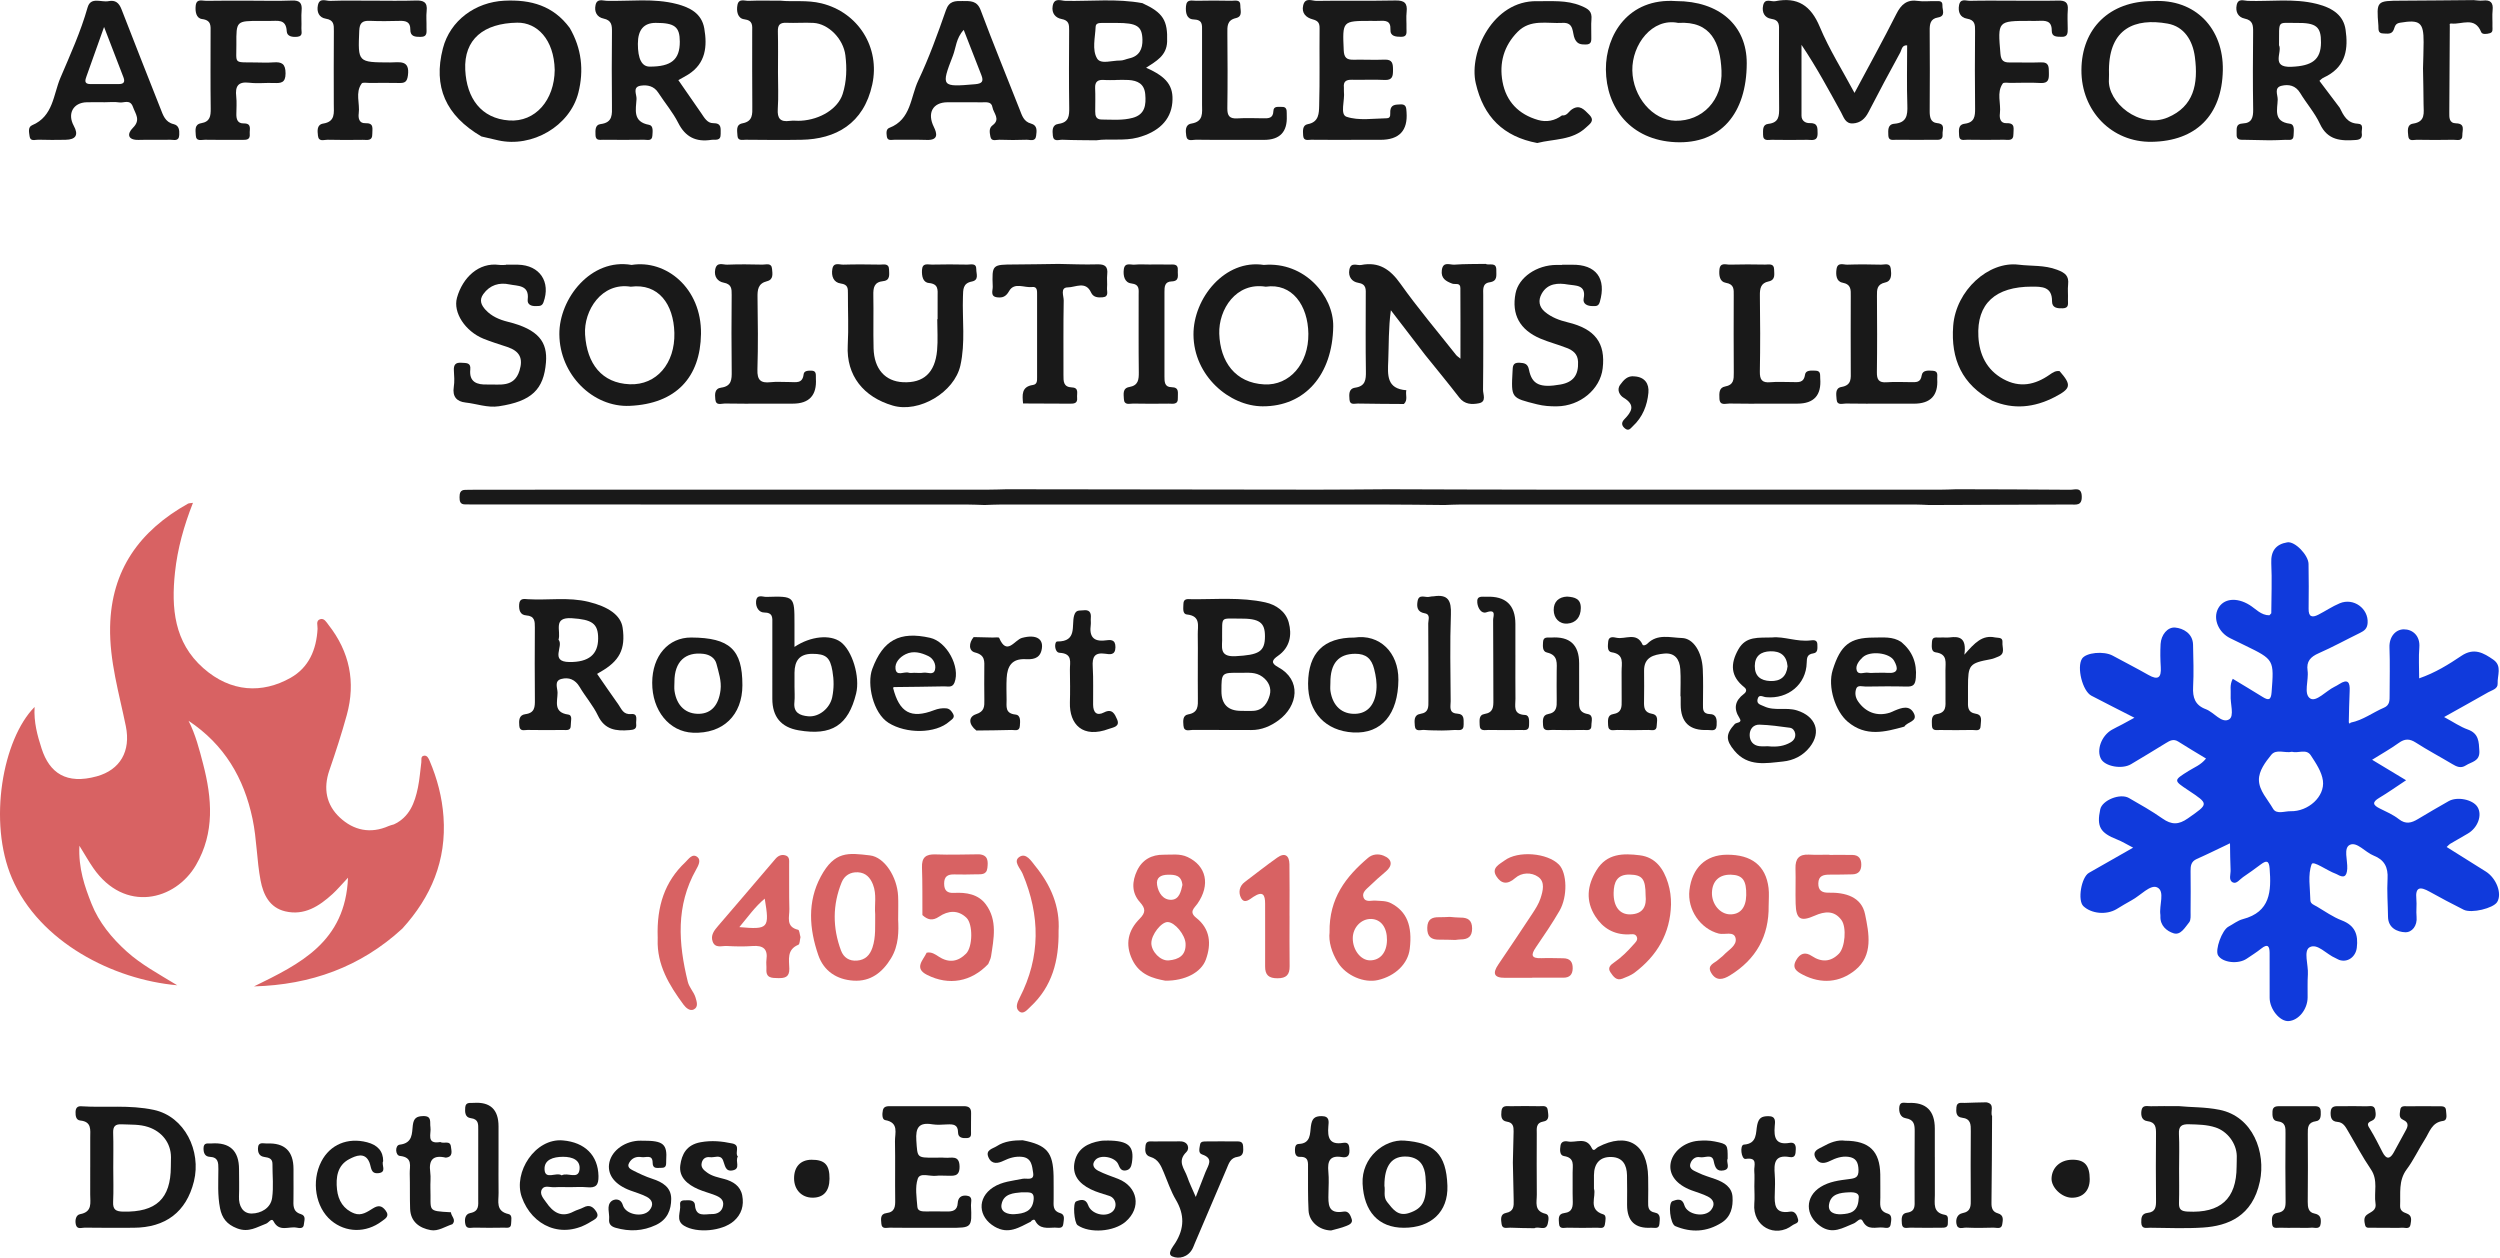 <?xml version="1.0" encoding="UTF-8"?>
<svg xmlns="http://www.w3.org/2000/svg" width="1634" height="822" viewBox="0 0 1634 822" fill="none">
  <path d="M257.39 538.852C267.66 534.092 271.09 524.762 273.16 514.742C274.28 509.312 274.65 503.722 275.38 498.212C275.59 496.602 274.79 494.242 277.19 493.922C279.16 493.662 280.07 495.532 280.78 497.212C285.78 508.942 288.96 521.022 289.87 533.862C291.89 562.392 281.8 586.232 262.94 606.952C235.59 632.102 203 643.682 166.02 644.712C195.92 630.042 225.73 615.822 227.46 573.672C223.1 578.302 220.42 581.512 217.37 584.302C208.61 592.302 198.86 598.632 186.37 595.642C176.25 593.222 172.08 584.832 170.3 575.432C167.79 562.162 167.86 548.582 165.07 535.252C159.45 508.452 146.6 486.662 123.24 471.112C127.82 480.142 130.29 489.822 132.77 499.382C138.58 521.772 140.43 544.192 128.1 565.392C114.57 588.652 81.49 596.902 60.99 567.372C58.18 563.332 55.76 559.012 51.9 552.782C51.19 567.612 55.39 579.532 59.84 590.752C64.62 602.802 73.01 613.072 82.86 621.942C92.29 630.432 103.43 636.412 115.83 643.972C73.97 640.312 25.7 615.732 7.81 573.992C-7.96 537.192 1.76 483.062 22.61 462.072C22.02 472.002 24.42 480.702 27.19 489.262C32.35 505.222 43.36 512.912 63.27 507.402C78.58 503.162 85.57 490.952 82.25 474.662C77.86 453.142 71.51 432.022 71.97 409.612C72.73 372.342 91.38 346.862 122.8 329.222C123.46 328.852 124.38 328.932 126.12 328.652C120.2 343.682 116.02 358.622 114.38 374.032C111.89 397.362 113.75 419.802 132.91 436.712C150.88 452.592 171.46 453.432 189.93 443.022C201.89 436.272 206.84 424.532 207.56 410.982C207.68 408.812 206.29 405.742 209.18 404.732C211.88 403.792 213.33 406.662 214.68 408.372C228.51 426.002 232.6 445.792 226.65 467.352C223.29 479.532 219.38 491.582 215.26 503.532C211.17 515.392 213.26 526.092 222.13 534.362C231.12 542.752 242.17 545.152 254.05 539.882C255.11 539.412 256.28 539.182 257.4 538.832L257.39 538.852Z" fill="#D86263"></path>
  <path d="M372.37 18.252C380.13 31.602 381.75 45.892 378.01 60.642C372.48 82.412 347.83 96.702 325.62 91.732C321.96 90.912 318.31 90.042 314.66 89.192C291.27 75.492 283.03 56.672 289.47 31.652C294.18 13.332 310.79 1.392 329.58 0.462C347.13 -0.408 361.66 3.782 372.38 18.262L372.37 18.252ZM362.56 45.702C362.11 25.602 350.9 14.622 338.08 14.822C316.13 15.162 303.12 25.652 304.09 45.702C304.99 64.142 314.44 77.452 332.75 78.732C349.89 79.922 362.37 65.462 362.56 45.702Z" fill="#191919"></path>
  <path d="M68.239 66.822C64.389 66.822 60.529 66.742 56.679 66.842C47.829 67.062 43.879 74.312 48.229 82.242C51.469 88.132 49.649 91.272 42.799 91.372C36.869 91.462 30.939 91.522 25.019 91.312C22.989 91.242 19.799 92.702 19.339 89.072C19.019 86.562 18.069 83.072 21.049 81.822C34.829 76.022 34.839 61.782 39.479 50.892C45.899 35.812 52.739 20.802 57.249 4.882C59.299 -2.348 66.199 1.692 70.939 0.752C75.419 -0.138 77.789 1.862 79.419 6.082C87.759 27.712 96.349 49.252 104.839 70.832C106.569 75.232 107.889 79.792 113.469 81.132C117.079 82.002 117.309 85.092 117.149 88.242C116.929 92.712 113.529 91.272 111.239 91.332C104.429 91.502 97.599 91.232 90.789 91.442C83.359 91.672 82.899 87.492 86.859 83.562C92.119 78.352 88.579 74.612 86.909 69.902C85.029 64.612 81.019 67.422 77.999 66.942C74.819 66.432 71.499 66.832 68.239 66.832V66.822ZM68.019 17.632C63.809 29.452 60.209 39.562 56.599 49.682C55.659 52.332 54.689 54.982 59.209 54.962C65.389 54.932 71.569 54.932 77.749 54.942C81.079 54.942 81.799 53.382 80.659 50.442C76.579 39.932 72.549 29.392 68.029 17.642L68.019 17.632Z" fill="#191919"></path>
  <path d="M58.98 762.952C58.98 756.452 58.98 749.952 58.98 743.452C58.98 738.502 60.05 733.131 52.48 732.371C49.72 732.091 49.31 729.412 49.38 726.822C49.45 724.262 50.51 722.891 53.07 723.061C68.86 724.091 84.56 721.991 100.54 725.421C120.76 729.751 131.66 752.302 126.75 772.132C121.77 792.212 108.19 802.362 87.3 802.462C76.66 802.512 66.01 802.552 55.37 802.392C53.35 802.362 50.34 803.811 49.55 800.301C48.91 797.461 49.65 794.082 52.34 793.582C60.61 792.052 58.92 786.031 58.96 780.681C59.01 774.771 58.97 768.862 58.97 762.962L58.98 762.952ZM74.03 763.371C74.03 770.741 74.29 778.131 73.94 785.491C73.69 790.611 75.66 791.821 80.56 791.921C102.06 792.361 111.6 783.521 111.66 762.491C111.66 760.431 111.76 758.361 111.75 756.301C111.68 746.981 105.85 739.652 96.96 736.652C91.21 734.722 85.42 735.151 79.59 734.851C75.4 734.631 73.82 736.121 73.96 740.371C74.21 748.031 74.03 755.701 74.03 763.371Z" fill="#191919"></path>
  <path d="M243.28 0.432C252.76 0.432 262.25 0.662 271.71 0.342C276.9 0.162 279.51 1.472 278.86 7.182C278.46 10.692 278.86 14.282 278.76 17.832C278.67 20.582 279.75 24.102 274.9 24.112C271.38 24.112 268.11 23.962 268.18 19.282C268.25 14.342 265.35 13.532 261.24 13.652C254.73 13.832 248.2 13.902 241.69 13.622C236.85 13.412 235.01 14.972 234.8 20.112C233.95 40.772 233.77 40.742 255.03 40.812C260.9 40.832 268.09 38.802 266.6 49.422C266.04 53.402 264.64 54.332 261.11 54.242C254.6 54.092 248.08 54.182 241.56 54.212C239.79 54.212 237.05 53.672 236.4 54.572C232.04 60.582 235.34 67.582 234.47 74.112C234.05 77.242 234.76 80.652 238.68 80.512C244.69 80.292 243.27 84.042 243.34 87.482C243.44 92.422 239.92 91.362 237.18 91.392C229.48 91.482 221.77 91.552 214.08 91.342C211.83 91.282 208.28 92.932 207.82 88.732C207.47 85.552 206.95 81.452 211.26 80.762C219.33 79.472 218.17 73.722 218.17 68.282C218.14 52.292 218.08 36.312 218.21 20.322C218.24 16.262 218.33 13.082 212.91 12.212C208.54 11.512 206.87 7.822 207.78 3.412C208.83 -1.678 213.01 0.662 215.73 0.572C224.9 0.252 234.09 0.452 243.27 0.442L243.28 0.432Z" fill="#191919"></path>
  <path d="M163.25 0.442C172.44 0.442 181.64 0.712 190.81 0.342C196.03 0.132 197.58 2.092 197.13 6.992C196.78 10.812 197.2 14.691 197 18.532C196.89 20.591 198.26 23.591 194.42 24.021C191.24 24.372 187.59 23.912 187.41 20.442C186.99 11.992 181.15 13.822 176.18 13.681C174.11 13.621 172.03 13.671 169.96 13.671C154.47 13.662 154.38 13.671 154.5 28.991C154.6 41.852 152.33 40.672 166.34 40.812C170.49 40.852 174.66 41.072 178.78 40.761C184.19 40.352 186.62 41.712 186.64 47.952C186.65 54.301 183.52 54.411 178.96 54.242C173.63 54.041 168.23 54.702 162.97 54.072C155.53 53.172 153.66 56.441 154.4 63.081C154.82 66.882 154.52 70.772 154.48 74.621C154.45 77.931 155.27 80.722 159.22 80.662C164.87 80.572 162.96 84.621 163.24 87.511C163.63 91.662 160.74 91.412 158.01 91.412C150.01 91.401 142 91.511 134 91.341C131.7 91.291 128.12 92.731 127.96 88.371C127.85 85.272 126.89 81.311 131.52 80.522C137.35 79.531 137.78 75.791 137.72 70.912C137.5 54.331 137.63 37.742 137.64 21.151C137.64 17.072 138.32 13.252 132.04 12.441C128.22 11.951 127.48 7.532 127.91 3.692C128.46 -1.138 132.27 0.602 134.8 0.542C144.28 0.332 153.77 0.462 163.25 0.452V0.442Z" fill="#191919"></path>
  <path d="M191.83 769.392C191.83 774.122 191.89 778.862 191.81 783.592C191.74 787.742 191.24 791.922 196.6 793.532C200.37 794.662 198.76 797.942 198.61 800.262C198.41 803.372 195.46 802.672 193.75 802.362C188.71 801.452 182.49 805.432 178.8 798.262C177.48 795.692 175.63 799.162 173.99 799.762C167.88 802.012 162.59 805.782 154.97 802.862C148.16 800.252 145.09 796.082 143.82 789.722C142.12 781.242 142.72 772.632 142.73 764.062C142.73 759.962 142.71 756.362 137.11 756.102C133.83 755.942 132.95 753.392 133.03 750.362C133.14 746.502 136 747.512 138.14 747.362C150.2 746.508 156.23 752.135 156.23 764.242C156.23 770.162 156.44 776.082 156.2 781.992C155.94 788.202 158.74 793.242 164.57 793.162C170.46 793.082 176.89 789.752 177.86 782.952C178.89 775.702 178.04 768.192 178.08 760.792C178.1 757.132 175.6 756.612 172.81 756.202C169.55 755.722 168.53 753.572 168.61 750.502C168.74 745.972 172.18 747.502 174.45 747.392C186.036 746.838 191.83 752.395 191.83 764.062C191.83 765.842 191.83 767.612 191.83 769.392Z" fill="#191919"></path>
  <path d="M250.44 758.961C249.04 761.161 253.24 766.261 247.18 766.801C242.16 767.251 242.75 762.891 241.44 759.721C238.53 752.671 232.36 755.481 228.31 757.581C220.49 761.641 219.4 769.561 220.28 777.521C221.07 784.671 224.53 790.401 231.56 793.091C236.24 794.881 240.17 792.021 243.81 789.761C247.33 787.581 249.64 787.991 252.06 791.221C254.91 795.011 251.78 796.521 249.56 798.201C239.24 806.001 225.95 805.751 216.42 797.711C206.18 789.081 203.37 772.081 210.04 759.141C215.73 748.101 227.21 743.281 239.92 746.581C246.96 748.408 250.467 752.535 250.44 758.961Z" fill="#191919"></path>
  <path d="M294.73 792.362C294.86 794.982 298.4 797.182 295.67 800.142C290.98 801.642 286.37 804.902 281.52 804.012C274.18 802.672 268.34 798.582 268.05 790.052C267.78 782.392 268.03 774.702 267.8 767.042C267.66 762.282 270.08 756.422 261.36 755.512C258.29 755.192 258.04 748.532 261.25 748.152C269.88 747.132 269.18 740.732 269.81 735.502C270.38 730.842 272.26 729.592 276.54 729.472C282.53 729.292 280.8 733.502 281.34 736.712C282.03 740.822 278.29 748.092 287.78 746.432C289.99 747.782 294.23 745.072 294.73 749.442C295.04 752.182 296.39 756.122 291.34 756.632C283.16 754.722 280.09 758.002 281.21 766.172C281.68 769.632 281.18 773.212 281.31 776.722C281.87 791.712 278.66 791.462 294.73 792.342V792.362Z" fill="#191919"></path>
  <path d="M1484.51 400.912C1484.56 389.972 1485.03 379.012 1484.51 368.102C1484.14 360.112 1487.52 355.712 1494.97 354.472C1499.99 353.642 1508.78 362.822 1508.86 368.592C1508.98 378.352 1509.09 388.112 1508.91 397.862C1508.81 403.152 1511.13 403.872 1515.21 401.792C1519.93 399.382 1524.36 396.352 1529.23 394.312C1538.33 390.492 1548.12 397.782 1547.48 407.192C1547.23 410.852 1545.33 412.282 1542.53 413.652C1533.5 418.062 1524.68 422.922 1515.49 426.962C1510.17 429.302 1507.36 432.232 1508.23 438.292C1509.13 444.572 1505.41 453.582 1509.97 456.522C1513.86 459.032 1520.3 451.562 1525.81 448.892C1526.87 448.382 1527.9 447.782 1528.9 447.142C1534.64 443.432 1536.03 446.012 1535.74 451.652C1535.4 458.442 1535.35 465.242 1535.17 472.032C1535.37 473.092 1535.81 473.122 1536.42 472.302C1544.42 470.702 1550.88 465.662 1558.19 462.532C1562.04 460.882 1561.85 457.602 1561.85 454.312C1561.85 443.942 1562.15 433.572 1561.76 423.212C1561.49 416.182 1565.74 411.392 1571.09 411.332C1576.7 411.272 1581.91 415.362 1581.27 423.152C1580.74 429.552 1581.16 436.032 1581.16 443.372C1591.81 439.672 1600.46 434.252 1608.79 428.652C1617.02 423.112 1623.28 426.742 1629.66 431.182C1635.53 435.272 1632.17 441.522 1632.46 446.792C1632.65 450.302 1628.78 451.052 1626.32 452.462C1617.16 457.692 1607.94 462.792 1597.46 468.652C1603.61 471.952 1608.02 475.052 1612.91 476.792C1620.13 479.362 1620.18 484.692 1620.51 490.882C1620.87 497.712 1615.38 497.852 1611.69 500.262C1608.38 502.422 1605.65 501.102 1602.7 499.332C1594.83 494.612 1586.68 490.322 1578.97 485.352C1574.85 482.702 1571.72 482.762 1567.79 485.602C1562.54 489.392 1556.84 492.572 1550.41 496.582C1557.79 501.032 1564.7 505.192 1572.62 509.972C1566.24 514.182 1560.79 518.072 1555.05 521.482C1550.15 524.392 1551.02 526.252 1555.47 528.452C1559.71 530.552 1564.19 532.482 1567.85 535.372C1572.42 538.982 1576.18 537.882 1580.45 535.292C1587.03 531.302 1593.72 527.472 1600.4 523.652C1606 520.452 1616.24 522.542 1619.27 527.412C1622.58 532.722 1619.52 541.072 1612.89 544.872C1609.04 547.082 1605.19 549.302 1601.37 551.552C1600.87 551.842 1600.49 552.332 1599.13 553.592C1607.82 559.042 1616.25 564.322 1624.68 569.612C1631.71 574.022 1635.49 584.152 1632.14 589.582C1629.63 593.652 1615.37 597.142 1610.29 594.612C1602.72 590.842 1595.26 586.842 1587.86 582.742C1582.03 579.512 1578.52 579.412 1579.33 587.672C1579.7 591.482 1579.09 595.402 1579.47 599.212C1580.06 605.092 1576.5 609.492 1572.01 609.322C1566.99 609.122 1560.9 606.642 1560.81 599.212C1560.71 590.922 1560.03 582.602 1560.51 574.342C1560.95 566.812 1558.41 561.962 1551.37 559.192C1545.92 557.052 1540.57 550.032 1535.92 552.162C1531.5 554.182 1534.51 562.382 1534.16 567.842C1533.82 573.242 1531.72 573.922 1527.5 571.482C1527.24 571.332 1526.97 571.212 1526.69 571.112C1521.04 569.102 1511.86 562.272 1510.9 564.812C1508.26 571.772 1509.92 580.382 1510.05 588.342C1510.09 590.812 1512.55 591.492 1514.26 592.492C1519.62 595.642 1524.79 599.362 1530.54 601.552C1539.34 604.912 1541.44 610.942 1540.4 619.492C1539.68 625.382 1534.41 629.352 1528.86 627.392C1528.03 627.102 1527.29 626.542 1526.47 626.202C1520.59 623.782 1514.58 616.212 1509.51 619.162C1505.47 621.512 1508.81 630.682 1508.43 636.822C1508.12 641.842 1508.3 646.892 1508.26 651.922C1508.21 659.692 1502.36 666.972 1495.83 667.382C1490.14 667.742 1483.48 659.672 1483.44 652.242C1483.39 642.472 1483.42 632.692 1483.42 622.922C1483.42 618.422 1482.23 616.552 1477.89 620.032C1474.91 622.422 1471.63 624.452 1468.46 626.602C1462.85 630.412 1452.57 629.192 1449.72 624.412C1447.61 620.872 1452.3 607.902 1456.48 605.682C1459.62 604.012 1462.56 601.622 1465.9 600.752C1484.01 596.032 1484.57 582.482 1483.43 567.632C1483.02 562.222 1481.2 562.352 1477.61 565.012C1473.8 567.832 1469.99 570.652 1466.05 573.282C1463.92 574.702 1461.8 577.962 1459.36 576.742C1456.4 575.262 1458.05 571.452 1457.91 568.662C1457.63 563.052 1457.65 557.422 1457.54 551.802L1457.23 551.112L1456.63 551.602C1449.69 554.892 1442.81 558.322 1435.79 561.432C1432.07 563.082 1431.72 565.922 1431.76 569.382C1431.87 578.262 1431.85 587.152 1431.76 596.042C1431.74 598.362 1432.07 601.342 1430.82 602.852C1428.13 606.102 1425.3 611.462 1420.65 609.992C1416.21 608.592 1411.77 604.982 1412.05 598.862C1412.06 598.562 1412.08 598.262 1412.03 597.972C1411.07 591.742 1415.24 582.522 1409.93 580.002C1405.47 577.882 1398.97 585.362 1393.27 588.392C1389.87 590.192 1386.63 592.292 1383.31 594.242C1376.69 598.132 1366.97 597.242 1361.71 592.272C1357.77 588.552 1360.31 573.342 1365.34 570.482C1374.6 565.202 1383.87 559.922 1394.21 554.032C1389.95 551.832 1387 549.982 1383.81 548.732C1372.64 544.332 1370.29 540.292 1372.72 528.962C1373.99 523.052 1385.69 518.262 1391.46 521.572C1398.91 525.842 1406.42 530.082 1413.43 535.012C1419.32 539.152 1423.91 539.172 1430 534.892C1443.69 525.272 1443.94 525.632 1430.13 516.432C1420.51 510.022 1420.55 510.092 1430.51 503.852C1434.2 501.532 1438.5 500.012 1441.86 495.772C1435.65 492.002 1429.61 488.462 1423.71 484.692C1420.58 482.692 1418.2 484.102 1415.61 485.692C1408.04 490.342 1400.45 494.962 1392.81 499.492C1386.91 502.992 1375.84 500.952 1373.21 496.002C1370.12 490.192 1373.51 480.922 1380.24 477.022C1382.51 475.712 1384.9 474.612 1387.22 473.382C1389.54 472.152 1391.84 470.872 1395.05 469.112C1385.25 464.102 1376.05 459.482 1366.92 454.702C1361.1 451.652 1357.26 436.142 1360.8 430.542C1363.37 426.482 1375.02 425.352 1380.86 428.532C1388.64 432.762 1396.53 436.772 1404.22 441.152C1410.49 444.732 1412.71 442.952 1412.28 436.052C1411.97 431.032 1411.88 425.972 1412.16 420.952C1412.5 414.962 1416.68 409.722 1421.69 410.172C1426.81 410.632 1433.22 413.922 1433.38 421.382C1433.57 430.562 1433.91 439.762 1433.42 448.922C1433.04 455.902 1434.69 460.912 1441.67 463.502C1447.07 465.512 1452.05 473.002 1456.88 470.222C1460.58 468.092 1457.57 459.792 1457.97 454.252C1458.2 451.092 1457.17 447.802 1459.33 443.662C1465.91 447.652 1472.42 451.522 1478.84 455.512C1482.63 457.872 1484.32 457.722 1484.71 452.502C1486.34 431.172 1486.48 431.182 1467.23 421.812C1464.04 420.252 1460.85 418.692 1457.65 417.132C1450.01 413.402 1446.3 404.472 1449.68 397.892C1453.19 391.042 1461.91 390.222 1470.29 395.412C1474.41 397.962 1477.79 402.182 1483.28 402.162C1483.67 401.742 1484.05 401.322 1484.44 400.902L1484.51 400.912ZM1497.96 491.372C1493.45 492.422 1487.79 489.312 1484.49 493.372C1480.66 498.092 1476.36 503.792 1476.43 509.762C1476.51 516.782 1482.19 522.482 1485.65 528.552C1487.89 532.482 1493.23 530.122 1497.12 530.212C1508.6 530.502 1519.63 520.702 1518.26 510.232C1517.5 504.442 1513.67 498.802 1510.33 493.672C1507.4 489.182 1502.07 492.542 1497.95 491.362L1497.96 491.372Z" fill="#103ADC"></path>
  <path d="M1260.9 330.081C1257.66 329.961 1254.41 329.741 1251.17 329.741C1152.09 329.741 1053.02 329.741 953.94 329.771C950.69 329.771 947.45 329.971 944.2 330.081C930.9 329.971 917.6 329.762 904.31 329.762C820.93 329.732 737.55 329.742 654.17 329.762C650.63 329.762 647.09 329.971 643.55 330.081C639.71 329.971 635.86 329.762 632.02 329.762C525.36 329.742 418.7 329.742 312.04 329.732C309.37 329.732 306.71 329.661 304.04 329.681C300.71 329.711 300.35 327.601 300.36 324.971C300.36 322.331 300.82 320.232 304.05 320.172C306.72 320.122 309.38 320.072 312.05 320.072C423.45 320.062 534.85 320.051 646.25 320.031C650.1 320.031 653.95 319.871 657.79 319.781C725.46 319.871 793.12 319.992 860.79 320.042C876.15 320.052 891.51 319.871 906.88 319.781C940.6 319.871 974.31 320.021 1008.03 320.031C1094.7 320.071 1181.37 320.061 1268.04 320.051C1271.58 320.051 1275.13 319.871 1278.67 319.771C1303.49 319.851 1328.32 319.871 1353.14 320.111C1356.06 320.141 1360.45 318.051 1360.64 324.411C1360.83 330.811 1356.82 329.731 1353.11 329.751C1322.38 329.871 1291.64 329.971 1260.91 330.081H1260.9Z" fill="#191919"></path>
  <path d="M1483.18 91.692C1477.85 91.591 1472.53 91.492 1467.2 91.382C1464.57 91.332 1461.56 91.852 1461.86 87.591C1462.07 84.531 1460.8 80.901 1466.09 80.671C1471.82 80.421 1472.76 76.651 1472.67 71.541C1472.4 54.672 1472.47 37.801 1472.64 20.931C1472.68 16.541 1472.51 13.271 1467.05 12.132C1462.88 11.252 1460.96 7.782 1461.9 3.282C1462.86 -1.298 1466.61 0.492 1469.09 0.572C1484.07 1.072 1499.16 -1.188 1514.04 2.492C1525.48 5.322 1531.77 10.591 1533.06 19.361C1534.87 31.662 1533.35 42.681 1521.18 49.492C1520.15 50.072 1519.03 50.492 1518.03 51.111C1517.3 51.562 1516.69 52.221 1515.97 52.842C1520.44 58.761 1524.83 64.591 1529.23 70.421C1531.74 75.462 1534.09 80.511 1540.97 80.841C1545.38 81.052 1543.32 84.742 1543.65 87.011C1544.04 89.731 1543.14 91.251 1539.89 91.492C1530.06 92.192 1521.34 91.832 1516.28 80.912C1512.96 73.751 1507.51 67.612 1503.4 60.791C1500.41 55.822 1495.86 54.931 1491.15 56.081C1486.16 57.301 1488.77 62.041 1488.71 65.061C1488.58 71.442 1485.6 79.442 1496.64 80.862C1500.11 81.311 1499.13 85.712 1499.08 88.561C1499 92.382 1495.91 91.251 1493.8 91.391C1490.27 91.621 1486.72 91.612 1483.17 91.701L1483.18 91.692ZM1489.57 29.591C1491.87 33.962 1483.96 44.212 1497.58 43.661C1511.3 43.111 1516.9 38.981 1517 27.831C1517.08 17.451 1513.97 14.822 1500.96 14.982C1488.1 15.142 1489.76 12.591 1489.57 29.591Z" fill="#191919"></path>
  <path d="M1424.11 722.972C1432.01 723.782 1441.22 723.452 1450.71 725.372C1472.6 729.792 1481.07 753.252 1477.04 772.242C1472.21 794.992 1456.17 801.252 1439.94 802.322C1428.43 803.082 1416.83 802.542 1405.27 802.452C1402.91 802.432 1399.69 803.582 1399.54 799.122C1399.43 795.822 1399.83 793.152 1403.71 792.732C1408.92 792.162 1409.23 788.762 1409.18 784.532C1409.02 770.022 1409.05 755.502 1409.17 740.992C1409.2 736.812 1408.92 733.472 1403.59 732.792C1399.99 732.332 1399.2 729.402 1399.63 726.062C1400.16 721.862 1403.43 723.112 1405.8 723.042C1411.43 722.872 1417.06 722.982 1424.12 722.982L1424.11 722.972ZM1424.25 763.302C1424.25 770.962 1424.41 778.632 1424.19 786.292C1424.07 790.482 1425.63 791.662 1429.81 791.892C1451.29 793.042 1461.79 783.592 1461.85 762.562C1461.85 760.202 1462.02 757.842 1461.96 755.492C1461.75 747.282 1455.86 739.452 1448.07 736.892C1442.43 735.032 1436.62 734.982 1430.75 734.822C1425.86 734.682 1423.88 736.052 1424.15 741.222C1424.53 748.572 1424.25 755.952 1424.26 763.322L1424.25 763.302Z" fill="#191919"></path>
  <path d="M1302.11 261.912C1282.49 251.362 1274.93 234.892 1276.61 212.922C1278.39 189.762 1299.77 170.572 1319.34 172.992C1327.71 174.032 1336.11 173.132 1344.46 176.292C1349.79 178.312 1352.36 180.242 1351.72 185.972C1351.36 189.192 1351.77 192.482 1351.61 195.732C1351.49 198.132 1352.64 201.372 1348.26 201.512C1344.72 201.622 1341.18 201.332 1341.21 196.902C1341.29 187.292 1334.53 187.342 1328.07 187.342C1304.26 187.322 1291.9 198.432 1293.07 220.042C1293.69 231.492 1298.29 241.662 1309.28 247.712C1320.18 253.712 1330.14 251.552 1339.7 244.862C1341.7 243.462 1343.59 242.172 1346.16 242.572C1354.03 251.612 1353.79 253.932 1342.77 259.602C1329.68 266.332 1316.05 267.912 1302.12 261.902L1302.11 261.912Z" fill="#191919"></path>
  <path d="M1583.67 45.172C1583.81 39.282 1584.05 33.392 1584.07 27.512C1584.13 14.541 1581.61 12.691 1568.66 14.851C1565.39 15.392 1565.37 17.381 1564.51 19.482C1563.18 22.712 1560.16 21.931 1557.6 21.872C1553.98 21.791 1554.68 18.942 1554.51 16.701C1553.22 0.462 1553.22 0.512 1569.77 0.442C1585.4 0.382 1601.04 0.192 1616.67 0.062C1618.71 0.182 1620.79 0.592 1622.79 0.362C1627.77 -0.228 1629.7 1.682 1629.17 6.712C1628.8 10.191 1629.17 13.732 1629.06 17.241C1629.01 18.852 1629.65 21.021 1627.44 21.681C1625.49 22.262 1622.4 22.712 1621.7 20.971C1617.53 10.601 1609.09 16.142 1602.37 15.382C1601.35 15.252 1600.87 15.611 1601.19 16.692C1601.08 35.611 1600.96 54.522 1600.86 73.442C1600.84 76.742 1600.61 80.501 1605.28 80.612C1611.51 80.751 1609.3 85.242 1609.4 88.261C1609.54 92.641 1605.89 91.322 1603.56 91.362C1595.57 91.511 1587.58 91.511 1579.6 91.362C1577.56 91.322 1574.37 92.651 1574.05 88.942C1573.78 85.822 1572.9 81.462 1577.17 80.811C1585.57 79.541 1584.06 73.582 1584.04 68.222C1584.02 60.541 1583.81 52.861 1583.69 45.181L1583.67 45.172Z" fill="#191919"></path>
  <path d="M1560.89 802.472C1557.34 802.472 1553.79 802.552 1550.24 802.432C1548.62 802.372 1546.35 803.062 1545.83 800.732C1545.32 798.482 1544.77 795.762 1546.85 794.092C1549.43 792.022 1553.36 791.442 1552.63 786.602C1551.51 779.202 1554.52 771.462 1549.62 764.282C1544.16 756.272 1539.61 747.652 1534.68 739.292C1533.02 736.482 1531.58 733.532 1527.68 733.262C1523.64 732.982 1523.18 730.022 1523.31 726.872C1523.49 722.372 1526.91 723.042 1529.8 723.022C1535.42 722.982 1541.04 722.902 1546.66 723.072C1548.78 723.132 1551.81 721.982 1552.44 725.452C1552.91 728.062 1553.24 731.272 1550.28 732.492C1546.23 734.152 1547.74 735.782 1549.28 738.312C1552.16 743.072 1554.66 748.062 1557.19 753.022C1559.53 757.622 1561.92 757.952 1564.51 753.312C1566.92 748.982 1569.25 744.602 1571.63 740.252C1573.33 737.132 1575.51 734.092 1570.45 731.782C1567.66 730.502 1568.57 727.682 1568.79 725.462C1569.1 722.432 1571.74 723.092 1573.66 723.062C1580.46 722.972 1587.27 723.002 1594.07 723.062C1596.08 723.082 1598.6 722.772 1598.71 725.752C1598.8 728.232 1600.04 732.182 1596.73 732.642C1589.33 733.662 1587.98 739.912 1584.93 744.662C1580.81 751.092 1577.59 758.142 1573.05 764.232C1567.49 771.682 1569.08 779.902 1568.71 788.032C1568.57 791.142 1570.61 792.302 1572.75 793.012C1576.85 794.372 1575.92 797.582 1575.53 800.262C1575.02 803.802 1571.85 802.262 1569.79 802.432C1566.85 802.682 1563.88 802.492 1560.92 802.492L1560.89 802.472Z" fill="#191919"></path>
  <path d="M1244.69 474.911C1231.99 478.421 1219.58 481.751 1207.72 471.771C1199.65 464.981 1194.36 449.021 1197.87 437.841C1202.98 421.591 1209.09 416.751 1224.59 416.721C1230.75 416.711 1237.05 415.881 1242.63 419.571C1249.94 425.671 1252.97 433.231 1252.2 442.921C1251.82 447.731 1250.37 448.861 1246.01 448.741C1237.18 448.511 1228.34 448.601 1219.5 448.741C1217.33 448.771 1214.14 447.511 1213.22 450.121C1212.33 452.671 1212.49 455.591 1214.41 458.401C1219.29 465.531 1226.81 468.471 1235.2 465.811C1236.3 465.461 1237.33 464.881 1238.4 464.431C1242.9 462.561 1247.99 460.711 1250.83 466.091C1253.79 471.681 1246.5 471.731 1244.69 474.911ZM1225.59 439.761C1228.25 439.761 1230.91 439.591 1233.55 439.791C1240.94 440.361 1240.7 436.711 1237.97 431.851C1235 426.561 1222.26 425.171 1217.49 429.571C1215.04 431.831 1212.67 434.981 1213.51 437.991C1214.51 441.611 1218.54 439.171 1221.18 439.701C1222.6 439.981 1224.12 439.751 1225.6 439.751L1225.59 439.761Z" fill="#191919"></path>
  <path d="M1500.98 802.481C1497.42 802.481 1493.86 802.611 1490.31 802.431C1488.23 802.321 1485.17 803.532 1485.02 799.642C1484.9 796.712 1484.38 793.311 1488.49 792.741C1493.6 792.031 1493.93 788.872 1493.86 784.632C1493.65 770.122 1493.73 755.602 1493.81 741.092C1493.83 737.072 1494.09 733.502 1488.47 732.842C1485.19 732.452 1485.17 729.162 1485.29 726.402C1485.44 722.962 1487.98 723.011 1490.38 722.991C1497.49 722.961 1504.61 722.942 1511.72 723.002C1514.04 723.022 1516.7 722.721 1516.82 726.301C1516.91 729.031 1517.08 732.362 1513.77 732.812C1508.26 733.562 1508.34 737.052 1508.37 741.132C1508.46 755.942 1508.5 770.752 1508.34 785.562C1508.3 789.172 1508.84 792.392 1512.65 793.142C1516.67 793.932 1517.11 796.272 1516.83 799.502C1516.45 803.912 1513.01 802.221 1510.73 802.411C1507.49 802.681 1504.21 802.481 1500.95 802.481H1500.98Z" fill="#191919"></path>
  <path d="M1283.91 427.912C1290.78 420.012 1295.68 414.872 1303.95 416.622C1306.19 417.102 1309.12 416.272 1308.81 419.962C1308.54 423.152 1310.89 427.222 1306.15 429.122C1304.53 429.772 1302.92 430.532 1301.23 430.842C1287.09 433.482 1286.29 434.422 1286.28 449.062C1286.28 452.022 1286.33 454.982 1286.28 457.932C1286.21 461.862 1285.87 465.612 1291.39 466.512C1296.18 467.292 1294.56 471.512 1294.52 474.472C1294.47 478.282 1291.21 477.072 1289.15 477.112C1282.05 477.262 1274.95 477.232 1267.84 477.132C1265.68 477.102 1262.75 477.932 1262.71 474.132C1262.68 471.202 1262.04 467.352 1265.8 466.762C1272.35 465.742 1271.59 461.292 1271.57 456.862C1271.54 450.652 1271.63 444.442 1271.54 438.232C1271.47 433.232 1273.26 427.462 1265.09 426.362C1262 425.942 1262.62 422.092 1262.73 419.472C1262.9 415.632 1265.98 416.902 1268.07 416.702C1270.12 416.502 1272.24 416.882 1274.28 416.612C1280.64 415.792 1285.5 416.732 1283.91 427.892V427.912Z" fill="#191919"></path>
  <path d="M1302.02 729.532C1301.91 748.462 1301.89 767.392 1301.63 786.322C1301.58 789.732 1302.46 792.082 1305.78 793.022C1309.91 794.202 1309.07 797.462 1308.67 800.182C1308.15 803.732 1304.99 802.322 1302.93 802.392C1297.01 802.592 1291.08 802.632 1285.17 802.372C1282.92 802.272 1279.51 804.022 1278.74 799.942C1278.11 796.612 1279.46 793.542 1282.65 792.922C1288.42 791.812 1288.11 787.982 1288.09 783.732C1288.01 768.942 1287.98 754.142 1288.11 739.352C1288.15 734.962 1288.16 731.212 1282.35 730.532C1278.48 730.082 1278.42 726.832 1278.71 723.712C1279.05 719.992 1281.93 720.962 1284.08 720.862C1288.8 720.642 1293.54 720.592 1298.27 720.472C1304.27 721.512 1300.6 726.582 1302.04 729.522L1302.02 729.532Z" fill="#191919"></path>
  <path d="M1365.84 770.792C1365.86 778.262 1361.28 782.942 1354.06 782.832C1347.48 782.732 1340.61 776.072 1340.89 770.062C1341.21 763.022 1346.63 758.132 1354.24 758.002C1362.45 757.862 1365.83 761.582 1365.85 770.802L1365.84 770.792Z" fill="#191919"></path>
  <path d="M746.72 2.082C760.27 8.322 763.29 13.382 762.83 27.232C762.52 36.472 755.58 40.032 749.09 44.272C762.74 50.272 767.21 56.292 766.23 67.142C765.18 78.762 756.89 86.362 743.72 89.882C734.59 92.312 725.49 90.432 716.46 91.702C709.08 91.602 701.7 91.642 694.34 91.332C692.1 91.242 688.55 92.992 688.13 88.642C687.82 85.392 687.5 81.572 691.89 80.952C698.66 79.992 698.92 75.682 698.84 70.232C698.6 53.422 698.69 36.602 698.79 19.782C698.81 16.012 698.71 13.322 693.78 12.412C690.07 11.732 687.19 8.812 688.02 3.942C689.02 -1.868 693.54 0.522 696.38 0.572C713.16 0.882 730.03 -1.038 746.73 2.072L746.72 2.082ZM729.68 52.252V52.302C727.01 52.302 724.34 52.462 721.69 52.262C717.71 51.962 715.57 53.192 715.78 57.632C716.01 62.652 715.84 67.692 715.83 72.722C715.83 75.612 716.27 78.092 720.03 78.122C726.84 78.182 733.71 78.822 740.36 77.012C748.44 74.812 749.15 68.562 748.53 61.542C747.92 54.772 743.53 52.672 737.68 52.282C735.03 52.102 732.35 52.252 729.69 52.252H729.68ZM729.68 14.992C726.45 14.992 723.21 14.962 719.98 15.002C718.17 15.022 716.19 15.222 716.1 17.532C715.83 24.542 713.62 32.452 717.07 38.242C719.45 42.242 726.92 39.462 732.1 39.572C734.05 39.612 736 38.612 737.97 38.182C744.68 36.722 746.87 32.042 746.7 25.822C746.46 17.082 743.05 14.952 729.69 14.992H729.68Z" fill="#191919"></path>
  <path d="M510.3 0.451C518.13 1.281 527.43 -0.139 536.89 2.181C561.04 8.111 575.36 31.081 570.11 55.221C564.53 80.911 546.15 90.971 523.78 91.361C511.66 91.571 499.53 91.451 487.41 91.341C485.3 91.321 482.16 92.311 482 88.621C481.87 85.551 480.76 81.451 485.27 80.601C492.14 79.311 491.76 74.581 491.71 69.411C491.55 53.161 491.66 36.901 491.64 20.651C491.64 16.911 492.38 13.361 486.41 12.591C482.1 12.031 481.21 7.291 482 3.231C482.86 -1.199 486.7 0.651 489.27 0.541C495.76 0.271 502.28 0.451 510.3 0.451ZM508.49 47.211C508.49 55.201 508.89 63.211 508.36 71.171C507.95 77.411 509.99 79.891 516.25 79.001C518.57 78.671 520.99 79.061 523.35 78.921C536.33 78.171 547.71 70.941 550.76 61.451C553.41 53.201 553.57 44.641 552.55 36.211C551.23 25.281 541.4 15.511 531.71 14.971C525.81 14.641 519.86 15.161 513.95 14.901C509.63 14.711 508.31 16.441 508.42 20.581C508.64 29.451 508.49 38.331 508.49 47.211Z" fill="#191919"></path>
  <path d="M443.36 52.361C448.55 59.852 453.46 66.862 458.3 73.931C460.32 76.882 462.27 80.531 466.09 80.492C471.86 80.442 470.95 83.942 471.03 87.501C471.14 92.481 467.53 91.011 464.85 91.421C454.95 92.921 447.99 89.651 443.28 80.302C439.75 73.311 434.52 67.192 430.24 60.562C427.44 56.231 423.15 55.352 418.82 55.992C413.15 56.831 416.2 61.752 416.04 64.671C415.66 71.541 413.32 79.632 424.23 81.591C427.18 82.121 426.55 86.001 426.4 88.632C426.18 92.472 423.08 91.302 421.01 91.332C412.12 91.462 403.22 91.431 394.33 91.352C392.17 91.332 389.31 92.141 389.22 88.322C389.15 85.311 388.8 81.561 392.53 81.102C400.64 80.112 400.02 74.692 399.97 68.921C399.81 52.922 399.81 36.922 399.98 20.931C400.03 16.541 399.85 13.261 394.39 12.111C390.21 11.232 388.26 7.741 389.26 3.251C390.26 -1.209 393.99 0.481 396.5 0.541C411.8 0.921 427.25 -1.309 442.35 2.621C450.93 4.861 458.62 8.751 460.32 18.581C462.35 30.361 461.29 41.371 449.91 48.642C447.93 49.901 445.82 50.962 443.37 52.352L443.36 52.361ZM416.91 28.581C416.91 38.541 419.48 43.528 424.62 43.541C438.77 43.581 444.35 38.962 444.32 27.232C444.29 17.502 441.02 14.951 428.58 14.951C420.8 14.951 416.913 19.495 416.92 28.581H416.91Z" fill="#191919"></path>
  <path d="M412.82 173.161C435.3 169.531 458.58 188.291 458.17 218.211C457.78 246.481 441.99 263.951 411.51 265.271C387.54 266.311 365.76 244.851 365.59 218.461C365.43 195.111 386.3 168.531 412.82 173.161ZM412.24 187.391C393.25 184.341 381.41 202.981 382.41 218.701C383.63 237.791 393.36 250.421 411.58 251.151C429.14 251.861 441.29 237.431 440.77 217.581C440.28 198.761 430.36 185.041 412.24 187.391Z" fill="#191919"></path>
  <path d="M612.82 208.632C612.82 203.602 612.78 198.572 612.83 193.542C612.88 189.382 613.44 185.582 607.12 184.972C603.17 184.592 602.41 180.432 602.61 176.512C602.86 171.522 606.53 173.002 609.1 172.942C616.79 172.762 624.5 172.772 632.19 172.942C634.51 172.992 638.2 171.652 638.1 176.012C638.03 178.872 640.12 183.042 635.17 184.012C629.22 185.172 629.54 189.322 629.38 193.942C628.88 208.922 631.04 223.982 627.7 238.902C623.77 256.422 600.71 270.112 583.52 265.092C564.47 259.522 553.01 245.492 554.09 225.652C554.7 214.442 554.16 203.172 554.2 191.922C554.21 188.542 554.35 185.952 549.5 185.292C544.76 184.652 543.21 180.392 544.03 175.762C544.84 171.182 548.64 173.052 551.17 172.972C559.16 172.732 567.16 172.802 575.15 172.942C577.53 172.982 580.99 171.872 581.08 176.152C581.14 179.272 582.03 183.252 577.27 183.742C571.21 184.372 570.71 188.132 570.81 193.062C571.04 204.602 570.67 216.142 570.97 227.682C571.32 241.212 578.56 249.262 590.27 249.812C603.6 250.442 611.14 243.672 612.48 229.042C613.1 222.292 612.59 215.452 612.59 208.642C612.67 208.642 612.75 208.642 612.83 208.642L612.82 208.632Z" fill="#191919"></path>
  <path d="M629 66.841C625.74 66.841 622.49 66.821 619.23 66.841C609.54 66.931 605.88 73.921 610.37 82.981C612.51 87.301 613.41 91.711 605.81 91.451C598.71 91.201 591.6 91.471 584.5 91.351C582.67 91.321 580.02 92.291 579.62 89.131C579.36 87.091 579.02 84.421 581.26 83.571C595.56 78.121 595.05 63.451 600.19 52.611C607.23 37.761 612.84 22.191 618.27 6.651C620.42 0.501 624.27 0.621 629.13 0.671C634.19 0.721 638.58 0.231 641 6.731C649.12 28.491 657.97 49.981 666.46 71.601C667.98 75.481 669.08 79.481 673.84 80.761C678.25 81.951 677.59 85.651 677.21 88.771C676.71 92.891 673.16 91.241 670.89 91.341C664.98 91.581 659.05 91.551 653.14 91.341C651.09 91.271 647.93 92.731 647.32 89.261C646.89 86.791 646.14 83.821 648.77 81.871C654.15 77.891 649.29 73.921 648.66 70.081C648 66.061 644.26 66.941 641.42 66.881C637.28 66.791 633.13 66.861 628.99 66.851L629 66.841ZM629.9 19.531C624.83 24.981 624.86 31.171 622.81 36.441C614.92 56.741 615.3 56.951 637.37 55.041C641.96 54.641 643.04 53.161 641.41 49.061C637.67 39.601 634.01 30.101 629.89 19.531H629.9Z" fill="#191919"></path>
  <path d="M390.27 440.461C395.04 447.341 399.53 453.941 404.17 460.441C406.25 463.361 407.28 467.201 412.57 466.701C417.32 466.261 415.5 470.701 415.82 473.311C416.23 476.671 414.12 476.971 411.43 477.201C402.7 477.931 395.26 477.061 390.8 467.681C387.65 461.061 382.61 455.371 378.86 449.001C375.99 444.121 371.77 442.461 366.87 443.771C362.01 445.071 364.44 449.771 364.42 452.821C364.39 458.431 361.49 465.651 371.39 467.041C374.5 467.481 372.97 471.611 373.05 474.091C373.17 477.851 370.15 477.101 367.96 477.121C360.26 477.201 352.55 477.241 344.85 477.091C342.8 477.051 339.75 478.301 339.41 474.441C339.11 471.041 339.09 467.341 343.34 466.791C349.57 465.991 349.65 462.051 349.6 457.261C349.44 441.571 349.49 425.881 349.58 410.181C349.6 406.041 349.54 402.631 343.93 402.221C339.99 401.931 339.08 398.801 339.32 395.041C339.6 390.721 342.71 391.511 345.1 391.651C358.29 392.431 371.51 390.131 384.72 393.371C397.41 396.481 405.76 401.991 406.95 410.251C408.98 424.301 404.98 432.111 392.06 439.361C391.55 439.651 391.05 439.971 390.26 440.451L390.27 440.461ZM365.05 418.121C368.69 422.201 359.03 432.551 372.15 432.701C384.75 432.841 390.91 427.801 390.95 417.341C390.99 407.381 386.8 404.931 373.81 404.071C361.03 403.231 366.83 412.321 365.05 418.121Z" fill="#191919"></path>
  <path d="M330.58 173.002C333.24 173.002 335.91 172.952 338.57 173.002C352.79 173.312 360.1 184.262 355.21 197.602C354.19 200.392 352.24 199.942 350.29 200.042C347.23 200.202 344.51 199.052 344.91 195.732C346.09 186.022 338.21 187.022 333.01 185.892C326.38 184.452 320.19 186.212 315.88 192.232C313.03 196.212 314.58 199.452 317.33 202.472C321.22 206.762 326.56 208.992 331.85 210.292C352.24 215.302 357.92 223.742 356.84 236.892C355.39 254.462 347.62 262.312 326 265.542C318.61 266.642 311.52 263.882 304.28 263.092C298.45 262.452 295.6 259.192 296.6 252.862C297.15 249.402 296.88 245.762 296.66 242.232C296.43 238.502 297.64 236.772 301.64 237.102C304.67 237.342 307.85 236.842 307.38 241.482C306.52 249.852 311.89 251.522 318.44 251.312C326.58 251.052 336.04 253.572 339.55 242.222C342.02 234.212 339.71 229.532 331.6 226.792C326.36 225.022 321.02 223.452 315.91 221.352C304.14 216.532 295.97 204.312 298.68 194.612C302.41 181.272 313.01 171.372 326.16 173.122C327.61 173.312 329.12 173.152 330.6 173.152C330.6 173.092 330.6 173.042 330.6 172.982L330.58 173.002Z" fill="#191919"></path>
  <path d="M691.55 172.492C700.11 172.622 708.69 173.032 717.24 172.772C722.28 172.622 724.24 174.272 723.68 179.312C723.35 182.232 723.83 185.232 723.55 188.162C723.34 190.452 725.04 193.942 720.7 194.312C717.69 194.572 714.6 194.432 713.11 191.162C709.6 183.452 702.92 187.812 697.99 187.832C692.7 187.852 695.29 193.442 695.24 196.402C694.94 212.642 695.12 228.902 695.08 245.152C695.07 249.182 694.95 253.002 700.62 253.222C705.43 253.412 703.71 257.272 704 259.902C704.45 263.982 701.6 263.852 698.83 263.842C688.78 263.782 678.73 263.752 668.67 263.712C668.2 258.282 667.43 252.732 675.14 251.612C677.92 251.202 677.84 248.862 677.84 246.792C677.86 228.742 677.87 210.682 677.84 192.632C677.84 190.332 678.09 187.152 674.63 187.602C669.51 188.262 662.97 184.202 659.53 190.282C657.46 193.942 655.22 194.732 651.82 194.342C646.98 193.792 648.94 189.872 648.85 187.382C648.33 172.872 648.42 172.922 663.14 172.862C672.61 172.822 682.08 172.622 691.54 172.502L691.55 172.492Z" fill="#191919"></path>
  <path d="M605.54 802.471C597.54 802.471 589.54 802.561 581.54 802.411C579.49 802.371 576.34 803.622 576.06 799.842C575.85 797.002 575.07 793.422 579.35 792.892C585 792.192 585.16 788.551 585.1 784.101C584.92 771.371 585.21 758.641 584.96 745.911C584.86 740.601 587.76 733.702 578.52 732.092C576.46 731.732 576.53 728.022 577.04 725.672C577.6 723.082 579.77 722.982 581.94 722.992C597.94 723.012 613.94 723.042 629.94 722.992C633.26 722.982 634.85 724.212 634.71 727.682C634.56 731.522 634.76 735.381 634.64 739.221C634.58 741.111 635.32 743.641 632.05 743.851C629.16 744.041 626.19 743.681 626.18 740.161C626.16 734.861 622.97 734.771 619.16 734.911C615.91 735.031 612.57 735.381 609.4 734.851C600.57 733.371 598.34 737.051 598.92 745.471C599.69 756.631 599.11 756.672 610.66 756.672C613.03 756.672 615.41 756.512 617.77 756.702C621.74 757.032 627.01 754.702 627.17 762.342C627.33 769.762 622.49 768.342 618.23 768.432C616.16 768.472 614.05 768.202 612.02 768.492C607.81 769.082 601.32 766.072 599.85 770.422C597.97 775.972 599.13 782.681 599.59 788.851C599.81 791.741 602.82 791.802 605.27 791.802C609.71 791.792 614.16 791.712 618.6 791.832C622.57 791.942 625.69 791.262 625.96 786.392C626.17 782.762 628.24 781.062 631.86 781.492C636.15 782.012 634.53 785.462 634.63 787.742C635.3 802.492 635.24 802.502 620.67 802.502C615.63 802.502 610.6 802.502 605.56 802.502L605.54 802.471Z" fill="#191919"></path>
  <path d="M519.28 422.812C529.97 415.682 542.65 414.632 549.38 419.532C557.04 425.112 562.25 442.322 559.57 453.242C554.45 474.122 543.59 481.062 521.91 477.322C510.497 475.348 504.79 468.475 504.79 456.702C504.79 440.412 504.77 424.122 504.8 407.832C504.8 403.982 505.5 400.332 499.32 400.322C496.23 400.322 493.89 397.052 494.16 393.182C494.51 388.062 498.49 390.202 500.89 390.132C519.26 389.572 519.27 389.652 519.27 407.642C519.27 412.332 519.27 417.022 519.27 422.822L519.28 422.812ZM519.28 448.432C519.28 451.972 519.58 455.542 519.22 459.042C518.5 465.882 522.87 467.662 528.16 468.162C535.36 468.842 542.46 462.872 543.94 455.672C545.11 449.962 545.09 444.442 544.09 438.622C542.57 429.802 539.99 427.302 530.79 427.342C522.44 427.382 519.38 432.002 519.29 439.582C519.26 442.532 519.29 445.482 519.29 448.432H519.28Z" fill="#191919"></path>
  <path d="M500.4 263.832C491.52 263.832 482.63 263.952 473.75 263.742C471.52 263.692 467.94 265.422 467.53 261.042C467.22 257.772 466.92 253.962 471.35 253.362C478.24 252.422 478.31 247.942 478.24 242.562C478.03 225.992 478.08 209.412 478.22 192.842C478.25 188.762 478.26 185.732 472.94 184.732C469.07 184.002 466.52 180.792 467.47 176.062C468.49 170.942 472.53 173.092 475.27 172.982C482.96 172.682 490.67 172.752 498.36 172.952C500.66 173.012 504.27 171.522 504.61 175.732C504.86 178.822 505.74 182.702 501.31 183.802C495.36 185.292 495.04 189.432 495.12 194.512C495.35 210.192 495.54 225.892 495.05 241.562C494.83 248.392 497.14 250.542 503.64 249.802C507.73 249.342 511.92 249.762 516.07 249.702C519.98 249.652 524.53 251.042 525.25 244.652C525.53 242.222 528.21 242.232 530.35 242.262C533.45 242.302 533.25 244.502 533.26 246.592C533.26 246.892 533.26 247.182 533.26 247.482C533.94 258.375 528.907 263.822 518.16 263.822C512.24 263.822 506.31 263.822 500.39 263.822L500.4 263.832Z" fill="#191919"></path>
  <path d="M587.02 600.642C587.39 608.412 587.57 617.862 582.33 626.422C576.72 635.582 569.04 641.652 557.86 640.952C546.91 640.272 538.43 634.692 534.84 624.272C528.92 607.112 527.59 589.392 536.48 572.902C545.52 556.122 554.38 557.412 568.62 559.092C578.16 560.222 586.37 573.172 587 585.602C587.22 590.032 587.04 594.482 587.04 600.642H587.02ZM572.02 597.542C571.45 591.512 573.18 584.632 570.54 578.022C568.75 573.522 565.83 570.442 560.83 570.132C555.86 569.822 551.93 572.242 550.13 576.642C544.11 591.392 544.13 606.392 549.69 621.282C551.4 625.842 555.05 628.272 560.16 627.852C565.53 627.412 568.56 624.342 570.24 619.312C572.55 612.392 571.89 605.312 572.02 597.552V597.542Z" fill="#D86263"></path>
  <path d="M639.94 558.372C645.94 558.832 645.86 563.002 645.35 567.342C644.79 572.092 640.98 571.352 637.88 571.462C633.17 571.622 628.44 571.622 623.72 571.522C619.51 571.432 617.09 572.712 617.09 577.522C617.09 582.222 619.24 583.822 623.59 583.592C631.57 583.172 639.41 584.412 644.36 591.122C652.05 601.542 649.51 613.502 647.74 625.122C647.48 626.832 646.53 628.432 645.9 630.082C634.87 641.682 620.32 644.432 605.94 637.192C597.19 632.792 603.4 627.572 605.66 622.682C608.93 621.962 611.41 623.882 613.84 625.422C620.39 629.582 626.31 628.492 631.45 623.272C635.8 618.852 635.99 604.062 631.72 599.902C626.19 594.512 619.62 595.162 613.84 599.082C609.4 602.092 606.28 601.172 602.88 598.092C602.82 587.742 602.98 577.382 602.61 567.042C602.37 560.422 605.07 558.192 611.54 558.442C620.99 558.802 630.48 558.442 639.95 558.372H639.94Z" fill="#D86263"></path>
  <path d="M485.24 447.732C485.24 467.482 472.56 479.692 452.9 478.902C437.46 478.282 426.2 464.442 426.28 446.202C426.36 428.672 436.81 416.602 451.82 416.682C476.93 416.822 485.24 424.542 485.23 447.732H485.24ZM440.82 445.442C440.82 447.502 440.57 449.602 440.86 451.612C442.3 461.442 448.41 466.912 457.28 466.532C465.08 466.192 469.77 460.702 470.94 451.042C471.67 445.052 469.71 439.492 468.3 433.942C467.36 430.202 464.08 427.862 459.75 427.352C447.86 425.932 440.85 432.512 440.81 445.442H440.82Z" fill="#191919"></path>
  <path d="M583.71 449.552C587.82 465.762 595.42 470.002 610.56 464.162C613.17 463.152 615.6 462.772 618.28 462.952C620.69 463.112 621.96 464.802 622.95 466.602C624.38 469.182 621.96 470.282 620.54 471.552C611.45 479.642 592.25 479.702 580.75 472.452C570.56 466.022 566.48 447.012 570.11 437.242C577.12 418.372 587.97 412.382 607.93 416.882C618.82 419.332 627.77 435.882 623.88 446.072C622.5 449.702 619.57 448.562 617.16 448.612C606.21 448.862 595.26 448.922 584.31 449.072C584.11 449.072 583.91 449.392 583.71 449.562V449.552ZM597.44 439.742C599.49 439.742 601.59 440.012 603.59 439.672C606.19 439.232 610.16 441.632 611.12 437.742C611.99 434.202 609.98 430.352 606.76 428.812C602.18 426.622 597.03 425.082 591.92 427.592C587.98 429.532 584.79 433.102 585.31 437.182C585.96 442.322 591.01 438.702 593.94 439.682C594.99 440.042 596.27 439.742 597.44 439.742Z" fill="#191919"></path>
  <path d="M523.2 612.502C522.74 614.302 522.78 617.092 521.82 617.492C514.08 620.692 515.79 627.332 515.9 633.172C516.01 638.712 512.93 639.392 508.55 639.292C504.5 639.202 500.57 639.362 500.93 633.532C501.05 631.472 500.66 629.362 500.95 627.332C501.97 620.172 498.74 617.822 491.9 618.322C486.31 618.742 480.65 618.612 475.05 618.302C471.81 618.122 467.45 619.992 465.8 615.412C464.31 611.282 466.78 608.152 469.4 605.122C479.84 593.042 490.17 580.862 500.54 568.722C502.65 566.252 504.75 563.762 506.88 561.302C508.55 559.362 510.67 558.362 513.19 559.032C516.34 559.862 515.75 562.672 515.78 564.892C515.89 574.642 515.65 584.412 515.93 594.162C516.07 599.232 513.33 605.772 521.67 607.712C522.5 607.902 522.7 610.822 523.2 612.502ZM483.24 605.962C502.31 607.652 503.06 606.772 499.83 587.342C493.49 592.642 489.03 599.052 483.24 605.962Z" fill="#D86263"></path>
  <path d="M372.23 775.921C368.97 775.921 365.71 775.761 362.46 775.971C359.65 776.151 355.91 774.501 354.25 777.221C352.32 780.381 355.34 783.461 357.04 785.931C361.34 792.191 366.8 796.171 374.88 791.881C376.95 790.781 379.33 790.281 381.39 789.171C385.1 787.191 387.56 788.622 389.6 791.712C392.29 795.772 388.47 797.051 386.32 798.421C367.4 810.481 347.66 801.231 341.02 782.381C335.33 766.231 349.76 743.771 367.91 745.371C382.34 746.641 390.89 755.171 391.17 768.671C391.29 774.721 389.44 776.531 383.77 775.991C379.96 775.631 376.08 775.921 372.23 775.931V775.921ZM367.14 768.201C371 766.011 377.98 771.231 378.78 764.411C379.5 758.311 374.34 756.062 368.01 756.082C361.61 756.102 355.64 757.941 355.91 764.311C356.21 771.511 363.53 765.821 367.14 768.201Z" fill="#191919"></path>
  <path d="M668.42 745.271C684.24 748.401 688.29 753.061 688.62 768.721C688.73 773.721 688.62 778.731 688.66 783.741C688.69 787.431 687.72 791.371 693.01 792.911C696.41 793.901 695.2 797.371 694.99 799.831C694.68 803.461 691.57 802.331 689.48 802.361C684.63 802.441 679.35 803.601 676.5 797.661C676.06 796.741 674.37 797.351 673.65 798.521C666.18 802.191 659.2 807.051 650.12 801.761C639.29 795.451 638.5 782.961 649.09 776.071C654.95 772.261 661.79 771.821 668.37 770.451C671.08 769.891 676.15 772.071 675.26 766.551C674.58 762.321 674.42 756.741 667.9 756.101C663.6 755.671 659.79 756.821 655.96 758.671C652.33 760.431 648.26 761.251 646.12 756.561C643.8 751.491 648.89 750.831 651.49 749.121C656.57 745.801 662.47 745.311 668.4 745.271H668.42ZM667.57 779.311C662.69 779.791 655.9 780.071 654.61 787.141C653.69 792.151 658.55 793.861 663.06 793.581C669.18 793.201 674.81 791.891 675.58 784.121C676.18 778.081 671.9 779.551 667.58 779.301L667.57 779.311Z" fill="#191919"></path>
  <path d="M482.26 755.912C480.29 759.002 484.39 763.862 478.89 764.962C473.93 765.952 473.91 761.552 472.57 758.352C470.88 754.332 466.95 756.772 464.04 756.342C461.47 755.962 459.39 757.132 458.68 759.862C457.86 763.032 459.88 764.702 462.13 766.362C465.52 768.862 469.49 769.532 473.4 770.602C479.04 772.142 483.93 775.062 485.13 781.372C486.37 787.892 484.69 793.732 479.51 798.192C471.96 804.702 455.48 806.232 447.09 801.122C441.38 797.642 445.12 792.062 444.52 787.492C444.05 783.902 447.37 784.632 449.61 784.512C451.92 784.382 454.07 785.152 454.23 787.602C454.77 795.772 460.8 793.462 465.38 793.512C468.87 793.552 471.83 791.962 472.57 788.202C473.39 784.102 470.43 782.382 467.28 781.152C463.71 779.752 459.95 778.812 456.43 777.292C449.54 774.312 443.56 769.532 444.64 761.582C445.6 754.552 448.61 748.242 457.91 746.562C465.18 745.242 471.77 745.922 478.61 747.362C484.34 748.572 479.99 753.482 482.26 755.922V755.912Z" fill="#191919"></path>
  <path d="M420.54 745.562C433.55 745.542 436.18 747.812 435.43 758.332C435.27 760.572 436.05 763.432 432.27 763.292C429.83 763.202 426.57 764.362 426.56 759.982C426.55 754.262 422.13 756.752 419.42 756.302C415.93 755.722 413 756.792 411.18 760.072C409.67 762.782 411.91 764.062 413.53 764.892C417.67 767.012 421.93 769.032 426.35 770.462C433.04 772.622 438.71 776.032 438.7 783.592C438.69 790.762 436.19 797.142 428.7 800.662C420.04 804.732 411.44 805.052 402.4 802.492C399.25 801.602 397.82 799.902 398.12 796.872C398.51 792.872 396.25 788.072 399.57 785.142C401.14 783.762 405.6 782.682 407.11 787.752C408.99 794.052 420.46 796.012 424.56 790.972C427.48 787.392 426.4 784.162 422.62 782.202C419.24 780.452 415.5 779.412 411.91 778.072C402.18 774.442 397.21 768.322 398.07 761.022C399.02 752.962 407.13 746.332 416.98 745.592C418.15 745.502 419.34 745.582 420.52 745.582L420.54 745.562Z" fill="#191919"></path>
  <path d="M636.42 416.402C640.55 416.502 644.68 416.592 648.8 416.692C650.27 416.732 652.81 416.342 653.05 416.922C658.14 428.912 663.08 418.242 668.01 416.922C677.49 414.372 682.62 417.692 680.69 425.212C679.26 430.782 674.51 431.032 670.25 430.832C661.25 430.402 658.36 435.572 657.95 443.222C657.7 447.932 657.86 452.662 657.91 457.382C657.95 461.672 656.76 466.292 663.71 467.032C667.3 467.412 666.78 471.522 666.58 474.452C666.32 478.282 663.22 477.032 661.17 477.102C653.5 477.342 645.83 477.362 638.16 477.462C633.08 473.562 632.72 468.502 638.01 466.782C643.49 465.002 643.45 461.632 643.37 457.342C643.24 450.552 643.32 443.762 643.34 436.972C643.35 432.322 644.12 428.172 637.26 426.452C632.94 425.372 633.2 420.152 636.38 416.412L636.42 416.402Z" fill="#191919"></path>
  <path d="M325.84 756.602C325.84 764.292 325.76 771.982 325.87 779.672C325.95 785.192 323.81 791.622 332.39 793.522C335.07 794.112 334.1 797.572 334.06 799.832C334 803.102 331.35 802.372 329.46 802.402C322.95 802.502 316.43 802.552 309.92 802.382C307.84 802.332 304.84 803.572 304.14 800.102C303.51 796.992 303.95 793.502 307.37 792.852C313.27 791.722 312.57 787.712 312.57 783.652C312.55 768.562 312.53 753.472 312.58 738.392C312.59 734.722 312.85 731.472 307.67 730.822C303.95 730.352 303.8 726.892 304.07 723.782C304.39 720.162 307.25 721.012 309.45 720.852C320.376 720.038 325.84 725.148 325.84 736.182C325.84 742.982 325.84 749.792 325.84 756.592V756.602Z" fill="#191919"></path>
  <path d="M429.86 612.422C429.22 592.232 434.47 576.232 447.95 563.522C450.06 561.532 452.51 557.472 455.87 560.202C458.32 562.192 456.47 565.722 454.99 568.342C441.66 591.942 443.37 616.612 449.55 641.682C450.51 645.582 453.49 648.272 454.58 651.922C455.39 654.652 456.65 658.212 453.42 659.792C450.89 661.032 448.29 658.722 446.72 656.592C437.35 643.892 429.31 630.622 429.86 613.982C429.9 612.802 429.86 611.622 429.86 612.432V612.422Z" fill="#D86263"></path>
  <path d="M542.17 770.472C542.1 778.602 538.17 782.902 530.9 782.802C523.94 782.712 519.08 777.602 519.01 770.322C518.95 762.622 523.19 758.052 530.43 758.012C539.09 757.972 542.25 761.332 542.17 770.472Z" fill="#191919"></path>
  <path d="M1212.11 60.721C1221.48 43.161 1230.78 26.341 1239.43 9.182C1242.63 2.832 1246.41 -0.518 1253.77 0.622C1257.24 1.162 1260.87 0.622 1264.43 0.762C1266.58 0.842 1269.83 -0.098 1269.58 3.672C1269.4 6.412 1271.97 10.541 1266.6 11.431C1261.61 12.261 1261.21 15.812 1261.24 20.012C1261.37 37.492 1261.37 54.971 1261.24 72.442C1261.21 76.352 1261.71 80.041 1266.1 80.472C1271.85 81.031 1269.39 84.921 1269.67 87.671C1270.1 91.951 1266.86 91.352 1264.28 91.371C1255.98 91.421 1247.68 91.451 1239.38 91.352C1237.25 91.332 1234.29 92.251 1234.2 88.421C1234.12 85.151 1233.63 81.261 1238.17 80.882C1246.15 80.212 1246.87 75.462 1246.64 68.841C1246.2 55.831 1246.51 42.791 1246.51 29.631C1242.98 29.412 1243 32.492 1242.07 34.191C1234.97 47.172 1227.98 60.212 1221.2 73.362C1218.98 77.671 1215.91 80.352 1211.12 80.671C1206.11 81.001 1205.07 76.582 1203.3 73.382C1195.19 58.651 1187.23 43.831 1177.46 29.302C1177.46 44.742 1177.46 60.181 1177.46 75.621C1177.46 79.141 1180.32 80.531 1182.67 80.451C1188.13 80.261 1187.95 83.302 1187.98 87.192C1188.02 92.731 1184.12 91.332 1181.18 91.382C1173.47 91.511 1165.76 91.501 1158.06 91.382C1155.7 91.341 1152.32 92.531 1152.34 88.072C1152.35 85.112 1151.81 81.401 1155.74 80.962C1162.8 80.181 1162.9 75.751 1162.84 70.311C1162.64 53.721 1162.75 37.132 1162.77 20.541C1162.77 16.732 1163.4 13.132 1157.66 12.302C1153.44 11.691 1151.4 8.122 1152.37 3.592C1153.46 -1.528 1157.58 1.332 1160.32 0.782C1174.88 -2.148 1183.59 3.612 1189.4 17.541C1195.52 32.212 1204.15 45.842 1212.1 60.731L1212.11 60.721Z" fill="#191919"></path>
  <path d="M917.61 264.051C907.56 263.971 897.5 263.971 887.45 263.761C885.41 263.721 882.29 264.981 882.02 261.141C881.79 257.881 881.34 254.041 885.74 253.391C892.46 252.401 892.84 248.181 892.75 242.681C892.49 226.131 892.64 209.571 892.66 193.021C892.66 189.231 893.31 185.711 887.59 184.801C883.86 184.201 881.03 181.081 881.94 176.261C882.94 171.031 886.96 173.721 889.67 173.191C901.2 170.921 908.61 175.981 915.29 185.391C926.74 201.521 939.58 216.661 951.86 232.201C952.22 232.651 952.75 232.961 954.55 234.441C954.55 218.321 954.61 203.271 954.5 188.231C954.47 184.471 951.09 186.111 949.15 185.371C945.16 183.851 941.67 182.041 942.37 176.591C943.15 170.571 947.67 173.201 950.56 172.981C957.33 172.471 964.14 172.601 970.93 172.481C973.37 173.711 978.13 170.901 977.99 176.601C977.91 180.011 978.98 183.741 973.6 184.511C968.75 185.211 969.43 189.321 969.44 192.831C969.45 213.481 969.56 234.131 969.31 254.771C969.27 257.761 971.79 262.581 966.58 263.591C962.02 264.481 957.3 264.391 953.79 259.841C946.51 250.391 938.9 241.211 931.42 231.911C923.97 222.201 916.52 212.491 909.07 202.781C907.46 214.611 907.8 225.201 907.36 235.761C906.97 245.111 906.2 254.131 919.18 255.051C918.47 258.011 920.38 261.431 917.6 264.021L917.61 264.051Z" fill="#191919"></path>
  <path d="M1095.47 0.711C1123.66 0.711 1141.69 16.541 1141.67 41.301C1141.64 74.291 1124.46 94.291 1095.1 92.931C1065.83 91.582 1049.76 70.582 1049.61 45.342C1049.48 22.942 1064.12 -1.479 1095.47 0.711ZM1096.86 14.972C1079.87 11.511 1066.58 29.131 1066.89 46.092C1067.2 63.212 1080.11 78.602 1095.01 78.921C1112.59 79.291 1126.03 65.552 1125.17 46.151C1124.37 28.201 1118.47 13.572 1096.86 14.972Z" fill="#191919"></path>
  <path d="M1406.95 0.722C1435.09 -1.008 1453.33 18.842 1452.84 45.892C1452.3 75.432 1435.23 92.202 1406.44 92.692C1380.18 93.142 1360.28 72.442 1360.42 45.782C1360.56 18.532 1378.85 0.712 1406.95 0.712V0.722ZM1378.41 45.652C1378.41 47.712 1378.53 49.792 1378.39 51.842C1377.33 66.892 1398.45 84.602 1416.89 76.762C1433.74 69.592 1436.96 55.132 1434.56 37.112C1433.14 26.472 1427.62 17.362 1416.74 15.422C1395.54 11.652 1378.61 18.442 1378.41 45.652Z" fill="#191919"></path>
  <path d="M1021.03 173.032C1023.1 173.032 1025.17 173.072 1027.24 173.032C1043.2 172.672 1050.14 182.032 1045.61 197.422C1044.73 200.392 1042.9 200.042 1040.94 200.052C1037.59 200.082 1034.36 198.692 1035.08 195.102C1036.94 185.862 1029.52 186.802 1024.91 185.982C1018.46 184.832 1011.55 185.052 1007.68 191.912C1005.24 196.232 1005.8 200.562 1009.81 203.882C1014.16 207.472 1019.23 209.362 1024.76 210.692C1042.63 214.992 1049.47 224.282 1047.51 240.792C1045.89 254.452 1032.77 265.421 1017.6 265.581C1013.24 265.631 1008.99 265.372 1004.56 264.252C987.67 260.002 987.65 260.302 988.6 242.682C988.77 239.492 988.65 236.832 993.16 237.082C996.47 237.262 998.56 237.722 999.34 241.652C1001.26 251.362 1006.58 253.692 1019.95 251.312C1028.41 249.802 1031.77 245.052 1031.42 236.442C1031.21 231.302 1028.07 229.032 1024.15 227.472C1018.47 225.202 1012.47 223.712 1006.84 221.322C993.26 215.562 987.88 205.512 990.56 191.742C992.59 181.312 1004.4 173.152 1017.45 173.152C1018.63 173.152 1019.82 173.152 1021 173.152C1021 173.112 1021 173.072 1021 173.042L1021.03 173.032Z" fill="#191919"></path>
  <path d="M1004.74 93.472C982.68 89.322 969.6 76.451 964.55 54.361C959.88 33.962 975.97 0.251 1004.53 0.771C1014.17 0.941 1023.74 -0.169 1033.34 3.791C1038.46 5.891 1040.65 7.511 1040.16 12.832C1039.84 16.352 1040.16 19.931 1040.07 23.482C1040.01 26.021 1040.72 29.122 1036.45 29.091C1033.42 29.072 1031.01 29.012 1029.31 25.442C1027.45 21.541 1029.11 14.521 1021.3 14.961C1011.2 15.541 1000.33 12.252 991.87 20.861C982.91 29.971 979.81 41.111 982.04 53.382C984.4 66.371 992.62 74.772 1005.26 78.412C1010.73 79.992 1016.17 78.981 1020.9 75.431C1024.14 75.871 1025.29 72.882 1027.4 71.481C1032.48 68.102 1035.35 71.602 1038.59 74.832C1042.71 78.921 1039.2 80.901 1036.69 83.281C1027.68 91.831 1015.59 90.712 1004.73 93.472H1004.74Z" fill="#191919"></path>
  <path d="M1316 0.452C1325.77 0.452 1335.54 0.602 1345.3 0.382C1349.73 0.282 1351.91 1.512 1351.52 6.342C1351.19 10.461 1351.42 14.621 1351.46 18.762C1351.48 21.561 1351.49 24.212 1347.49 24.072C1344.48 23.962 1340.97 24.282 1341.02 20.021C1341.1 13.252 1336.72 13.431 1332.06 13.642C1330.29 13.722 1328.51 13.652 1326.73 13.652C1305.53 13.652 1305.67 13.652 1307.5 35.261C1307.87 39.592 1309.59 40.882 1313.51 40.822C1320.32 40.721 1327.13 41.041 1333.93 40.761C1339.44 40.541 1339.08 43.931 1339.15 47.661C1339.23 51.621 1339.03 54.562 1333.68 54.252C1327.19 53.871 1320.66 54.151 1314.15 54.181C1312.38 54.181 1309.62 53.672 1309 54.562C1304.8 60.622 1307.97 67.602 1307.13 74.152C1306.73 77.312 1307.48 80.652 1311.39 80.512C1317.46 80.292 1315.91 84.171 1315.98 87.541C1316.08 92.541 1312.41 91.292 1309.74 91.332C1301.75 91.452 1293.75 91.452 1285.76 91.332C1283.68 91.302 1280.58 92.412 1280.47 88.561C1280.38 85.391 1279.57 81.451 1284.17 80.862C1290.55 80.041 1290.98 76.011 1290.92 70.852C1290.73 53.992 1290.76 37.132 1290.9 20.271C1290.93 16.162 1290.9 13.062 1285.56 12.181C1281.16 11.461 1279.62 7.772 1280.45 3.362C1281.31 -1.248 1285.05 0.592 1287.57 0.532C1297.04 0.312 1306.51 0.442 1315.99 0.452H1316Z" fill="#191919"></path>
  <path d="M1233.16 263.831C1224.29 263.831 1215.41 263.941 1206.54 263.751C1204.28 263.701 1200.68 265.311 1200.39 260.971C1200.18 257.861 1199.26 253.651 1203.61 252.911C1210.4 251.751 1209.68 247.131 1209.66 242.401C1209.6 226.141 1209.59 209.891 1209.66 193.631C1209.68 189.421 1210.03 185.861 1204.17 184.731C1200.2 183.961 1199.8 179.611 1200.35 175.881C1201.04 171.171 1204.86 173.061 1207.38 172.981C1214.77 172.731 1222.17 172.771 1229.56 172.981C1231.85 173.041 1235.34 171.501 1235.84 175.731C1236.26 179.311 1236.5 183.671 1232.24 184.611C1226.64 185.851 1226.75 189.291 1226.78 193.561C1226.89 210.111 1226.97 226.671 1226.73 243.221C1226.66 248.091 1227.94 250.241 1233.15 249.851C1238.45 249.461 1243.79 249.761 1249.12 249.771C1252.35 249.771 1255.29 250.181 1256.02 245.371C1256.58 241.711 1260.46 242.151 1263.41 242.341C1267.17 242.591 1266.03 245.621 1266.17 247.731C1266.87 258.471 1261.79 263.845 1250.92 263.851C1245 263.851 1239.09 263.851 1233.17 263.851L1233.16 263.831Z" fill="#191919"></path>
  <path d="M1157.01 263.832C1148.13 263.832 1139.25 263.952 1130.38 263.752C1127.89 263.692 1123.99 265.472 1123.81 260.412C1123.69 257.092 1123.4 253.342 1127.6 252.592C1133.21 251.592 1133.23 247.972 1133.2 243.602C1133.07 226.752 1133.12 209.892 1133.17 193.042C1133.18 189.132 1133.55 185.782 1127.95 184.832C1123.96 184.152 1123.43 179.972 1123.82 176.152C1124.31 171.262 1128.11 173.042 1130.61 172.962C1138.3 172.732 1146 172.802 1153.69 172.932C1156.09 172.972 1159.52 171.902 1159.56 176.172C1159.59 179.252 1160.62 182.972 1155.92 183.952C1150.82 185.012 1150.2 188.542 1150.26 193.132C1150.49 209.692 1150.55 226.252 1150.24 242.802C1150.14 248.172 1151.62 250.342 1157.19 249.822C1161.88 249.382 1166.65 249.772 1171.38 249.722C1175.04 249.692 1178.93 250.702 1179.77 244.852C1180.21 241.782 1183.9 242.212 1186.57 242.262C1190.28 242.332 1189.52 245.132 1189.7 247.352C1190.57 258.332 1185.59 263.822 1174.76 263.822C1168.84 263.822 1162.92 263.822 1157.01 263.822V263.832Z" fill="#191919"></path>
  <path d="M1068.47 246.012C1075.04 246.472 1077.95 250.832 1077.4 256.712C1076.63 264.992 1073.61 272.652 1067.25 278.532C1065.83 279.842 1064.61 282.032 1062.14 280.082C1059.83 278.252 1059.57 276.212 1061.63 274.092C1066.36 269.212 1069.26 264.782 1061.17 259.942C1058.9 258.582 1056.38 255.002 1058.95 251.492C1061.23 248.372 1063.77 245.322 1068.47 246.012Z" fill="#191919"></path>
  <path d="M782.89 433.302C782.89 427.092 783 420.882 782.86 414.672C782.74 409.212 785.07 402.592 775.74 401.622C772.7 401.312 773.45 397.312 773.48 394.712C773.52 390.992 776.41 391.592 778.61 391.622C794.76 391.822 811.03 390.192 826.98 393.702C834.11 395.272 840.32 399.692 842.28 406.712C844.57 414.942 843.15 423.202 835.25 428.682C831.4 431.352 830.43 433.372 835.37 436.032C850.85 444.402 848.47 461.432 835.58 470.852C830.52 474.552 824.56 477.222 817.79 477.152C805.07 477.012 792.34 477.212 779.62 477.072C777.37 477.042 773.85 478.642 773.5 474.252C773.26 471.282 772.89 467.552 776.6 466.922C783.29 465.772 783 461.242 782.93 456.362C782.83 448.672 782.9 440.992 782.9 433.302H782.89ZM811.47 464.622C814.13 464.622 816.8 464.782 819.45 464.592C825.79 464.132 828.61 459.162 829.92 454.252C831.07 449.932 829.42 445.502 825.12 442.342C820.54 438.972 815.55 439.822 810.63 439.752C798.33 439.582 798.33 439.672 798.33 451.762C798.33 460.415 802.71 464.702 811.47 464.622ZM798.77 416.262C799.16 422.162 796.14 429.502 807.49 428.892C822.7 428.072 826.76 426.072 826.78 415.902C826.79 406.822 823.2 404.202 810.34 404.302C797.38 404.402 798.95 402.522 798.77 416.262Z" fill="#191919"></path>
  <path d="M761.61 640.972C753.74 639.512 744.83 637.182 740.08 627.292C735.18 617.092 737.36 608.062 744.85 600.542C749.06 596.312 748.67 593.692 745.06 589.662C739.44 583.392 739.86 576.012 743.24 568.942C746.6 561.912 752.74 558.552 760.51 558.642C765.77 558.702 771.13 557.762 776.24 560.172C788.52 565.952 791.2 578.352 782.67 590.622C780.63 593.552 776.86 595.942 781.87 599.902C791.07 607.162 791.83 617.022 788.16 627.152C785.07 635.692 774.36 641.122 761.61 640.982V640.972ZM752.51 616.392C752.51 621.922 758.47 628.212 763.9 627.722C770.38 627.132 775.27 624.492 774.89 616.682C774.62 611.032 767.95 602.792 763.25 602.652C759.03 602.522 752.52 610.862 752.52 616.402L752.51 616.392ZM772.83 578.402C772.2 572.052 768.02 571.622 763.25 571.722C758.68 571.812 755.5 573.582 756.28 578.452C757.12 583.672 760.32 588.442 765.87 588.092C770.78 587.782 771.94 582.492 772.83 578.412V578.402Z" fill="#D86263"></path>
  <path d="M869 609.342C868.63 587.032 879.75 572.942 894.15 560.702C896.97 558.302 900.72 557.842 904.26 559.242C909.95 561.492 910.45 565.682 905.79 569.602C902.18 572.642 898.65 575.782 895.26 579.062C893.18 581.072 890.09 583.232 891.14 586.402C892.34 590.032 896.2 588.422 898.95 588.642C902.47 588.922 905.95 588.632 909.31 590.412C919.41 595.762 923.25 604.982 921.41 620.212C920.25 629.862 912.04 637.912 900.65 640.562C891.53 642.692 879.87 637.672 874.53 629.242C870.29 622.542 868.28 615.252 869.01 609.342H869ZM906.53 614.572C906.65 606.252 902.66 600.842 896.24 600.632C889.76 600.422 884.25 606.122 884.17 613.122C884.08 620.792 889.31 627.622 895.32 627.692C902 627.772 906.4 622.622 906.52 614.572H906.53Z" fill="#D86263"></path>
  <path d="M885.3 416.702C901.6 414.282 914.14 426.342 913.99 444.352C913.8 466.592 903.15 479.802 884.36 478.732C866.66 477.722 854.8 465.752 854.96 446.742C855.13 426.752 865.14 416.652 885.31 416.702H885.3ZM869.54 446.362C869.54 448.132 869.32 449.922 869.58 451.652C871.05 461.462 877.16 466.932 886.03 466.542C893.82 466.202 898.67 460.722 899.6 451.022C900.05 446.332 899.29 441.832 898.13 437.212C896.42 430.452 892.81 427.292 885.78 427.312C874.89 427.352 869.46 433.502 869.54 446.362Z" fill="#191919"></path>
  <path d="M781.55 782.342C784.07 775.882 786.02 770.972 787.92 766.032C789.56 761.762 793.59 757.202 785.63 754.522C782.96 753.622 784.03 750.352 784.35 748.142C784.69 745.832 786.89 746.062 788.6 746.042C794.82 745.982 801.04 745.962 807.25 746.032C809.51 746.062 812.3 745.552 812.5 749.122C812.67 752.112 813.02 755.552 808.97 756.092C804.14 756.732 803.19 760.442 801.7 763.942C794.76 780.252 787.79 796.552 780.83 812.852C780.37 813.942 779.99 815.072 779.44 816.112C776.52 821.722 770.55 823.122 766.18 821.182C762.55 819.562 766.64 814.852 768.23 812.312C774.15 802.822 774.25 793.842 768.54 784.182C765.26 778.632 763.19 772.352 760.67 766.362C758.83 761.992 757.14 757.662 751.89 756.142C748.13 755.052 748.38 751.782 748.71 748.812C749.1 745.262 752.05 746.102 754.23 746.052C759.85 745.932 765.48 746.102 771.11 745.992C776.73 745.872 777.67 750.772 775.46 752.922C769.1 759.102 774.25 763.952 776.01 769.192C777.31 773.082 779.19 776.792 781.57 782.362L781.55 782.342Z" fill="#191919"></path>
  <path d="M917.6 802.472C900.81 802.472 891.47 791.692 890.59 773.712C889.75 756.482 904.89 744.542 917.81 745.492C937.03 746.912 945.35 753.922 946.03 775.052C946.58 792.152 935.25 802.472 917.59 802.472H917.6ZM904.85 775.022C905.55 778.222 903.93 782.242 906.62 785.602C910.3 790.202 913.61 795.232 920.95 792.832C930.37 789.752 932.99 784.282 931.7 769.042C931.13 762.292 928.36 757.182 920.91 756.052C920.62 756.012 920.32 755.992 920.03 755.972C909.97 755.152 904.82 761.472 904.85 775.022Z" fill="#191919"></path>
  <path d="M988.81 759.822C988.97 753.052 989.13 746.282 989.29 739.512C989.36 736.342 988.93 733.722 984.92 733.122C980.88 732.522 981.09 729.192 981.35 726.212C981.7 722.162 984.98 723.062 987.44 723.012C993.64 722.892 999.84 722.892 1006.04 723.012C1008.21 723.052 1011.3 722.182 1011.62 725.652C1011.87 728.352 1013.09 732.222 1008.93 732.972C1003.69 733.902 1004.44 737.542 1004.43 740.992C1004.4 754.272 1004.32 767.542 1004.46 780.822C1004.51 785.692 1002.46 791.522 1010.2 793.342C1012.9 793.982 1012.09 797.562 1011.65 799.652C1010.53 805.042 1005.66 801.202 1002.89 802.762C997.63 802.662 992.36 802.672 987.1 802.412C985.03 802.312 981.96 803.582 981.45 800.092C981.04 797.292 980.39 793.532 984.23 792.802C989.56 791.782 989.44 788.282 989.34 784.342C989.13 776.162 988.98 767.992 988.81 759.812V759.822Z" fill="#191919"></path>
  <path d="M707.86 398.922C711.89 398.322 713.32 400.192 712.96 403.962C712.82 405.422 713.11 406.942 712.92 408.382C711.89 415.872 714.5 419.622 722.62 418.542C725.76 418.122 729.13 417.762 729.05 423.052C728.97 428.512 725.27 427.682 722.36 427.272C715.32 426.282 713.82 429.482 714.21 435.792C714.72 444.032 714.37 452.322 714.46 460.592C714.51 465.472 716.65 468.182 721.6 465.642C727.01 462.862 728.65 466.802 730.12 470.152C732.28 475.052 727.4 475.412 724.85 476.372C707.69 482.832 698.86 473.472 699.29 459.102C699.5 452.022 699.4 444.922 699.29 437.832C699.21 432.942 701.33 427.152 692.54 426.662C688.98 426.462 688.99 419.252 691.03 419.272C704.3 419.412 700.18 408.722 702.05 402.302C703.22 398.262 705.56 399.262 707.87 398.912L707.86 398.922Z" fill="#191919"></path>
  <path d="M937.09 389.741C946.58 388.271 948.64 392.701 948.31 401.571C947.61 420.461 948.04 439.391 948.16 458.311C948.18 461.531 946.7 466.071 952.3 466.411C957.36 466.721 956.54 470.251 956.64 473.441C956.8 478.481 952.99 476.911 950.37 477.141C947.73 477.381 945.06 477.361 942.4 477.461C938.56 477.361 934.7 477.451 930.88 477.091C928.61 476.881 925.02 478.691 924.72 474.301C924.5 471.111 923.92 467.261 928.46 466.561C933.92 465.711 933.62 461.941 933.61 457.981C933.57 441.121 933.66 424.261 933.5 407.401C933.48 405.121 935.18 401.541 931.18 400.851C926.18 399.991 925.91 396.521 926.53 392.901C927.4 387.841 931.75 390.881 934.45 390.041C935.28 389.781 936.21 389.831 937.09 389.741Z" fill="#191919"></path>
  <path d="M723.78 745.452C737.78 745.522 741.51 749.162 739.8 760.022C739.39 762.632 738.51 764.562 735.78 765.002C732.76 765.482 731.86 763.332 730.9 760.992C728.97 756.262 719.41 754.382 716.03 758.032C713.14 761.152 715.06 763.792 717.76 765.202C721.91 767.372 726.45 768.772 730.82 770.512C743.77 775.662 746.18 789.412 735.72 798.472C728.05 805.122 712.16 806.282 704.29 800.762C702.07 799.202 701.03 786.212 703.35 785.252C706.18 784.072 709.62 783.142 711.21 787.702C713.19 793.362 722.03 795.822 726.76 792.202C730.49 789.352 729.7 783.192 725.07 781.642C720.97 780.272 716.83 779.262 712.88 777.302C705.15 773.482 700.47 767.832 702.43 759.102C704.33 750.622 711.14 747.032 719.22 745.712C720.96 745.422 722.76 745.512 723.75 745.472L723.78 745.452Z" fill="#191919"></path>
  <path d="M842.85 598.622C842.85 609.582 842.74 620.532 842.9 631.492C842.98 637.102 840.73 639.402 834.97 639.402C829.32 639.402 826.83 637.342 826.88 631.642C826.99 618.022 826.81 604.402 826.88 590.782C826.91 584.722 825.4 582.181 819.24 586.161C816.89 587.681 813.39 591.122 811.13 586.861C809.36 583.521 809.87 579.271 813.57 576.481C820.63 571.151 827.57 565.662 834.79 560.552C839.84 556.982 842.68 559.192 842.77 564.872C842.96 576.122 842.83 587.372 842.83 598.632C842.84 598.632 842.85 598.632 842.87 598.632L842.85 598.622Z" fill="#D86263"></path>
  <path d="M691.89 608.591C692.14 627.821 687.74 644.811 673.45 658.051C671.38 659.971 668.86 663.361 666.05 660.961C663.43 658.721 664.86 655.231 666.48 652.071C680.17 625.431 679.91 598.391 668.4 571.111C666.88 567.501 662.06 563.051 666.15 560.161C670.64 557.001 674.09 562.901 676.58 565.951C686.76 578.411 692.9 592.541 691.88 608.591H691.89Z" fill="#D86263"></path>
  <path d="M870.03 804.241C862.14 804.061 855.66 798.451 855.27 791.241C854.78 782.111 854.97 772.942 854.92 763.782C854.9 759.922 855.62 755.862 849.48 756.122C846.96 756.232 846.31 753.922 846.38 751.632C846.43 749.782 846.64 747.751 848.92 747.681C856.82 747.421 856.17 740.751 856.79 736.161C857.46 731.271 858.98 729.481 863.85 729.491C869.22 729.511 868.46 733.182 868.21 736.192C867.61 743.412 868.77 748.522 877.92 746.962C881.74 746.312 881.91 749.011 882 751.991C882.11 755.721 880.21 756.802 877.11 756.272C869.12 754.912 867.55 759.002 868.21 765.842C868.66 770.522 868.38 775.282 868.28 780.012C868.15 786.842 867.72 793.682 878.15 791.902C881.5 791.332 882.68 794.332 883.48 796.812C884.35 799.482 881.72 800.561 880.08 801.231C876.62 802.651 872.89 803.411 870.02 804.231L870.03 804.241Z" fill="#191919"></path>
  <path d="M947.62 599.282C949.93 599.442 952.24 599.762 954.55 599.742C959.38 599.702 962.13 601.402 962.17 606.802C962.21 612.182 959.49 613.992 954.67 614.012C953.52 614.012 952.37 614.242 951.21 614.362C947.72 614.282 944.23 614.092 940.74 614.162C935.37 614.262 932.74 612.122 932.86 606.392C932.97 600.892 935.87 599.382 940.64 599.492C942.96 599.542 945.29 599.362 947.62 599.282Z" fill="#D86263"></path>
  <path d="M826.11 173.152C852.62 170.862 871.68 193.452 871.4 213.322C870.95 244.802 853.05 265.692 825.23 265.572C803.64 265.482 780.22 245.722 780.06 218.722C779.92 194.952 800.58 169.212 826.1 173.162L826.11 173.152ZM827.27 187.392C807.9 184.242 796.38 202.282 796.91 218.142C797.51 236.252 807.21 250.292 826.39 251.252C842.9 252.072 855.37 237.692 855.15 218.172C854.93 199.632 844.52 184.822 827.28 187.392H827.27Z" fill="#191919"></path>
  <path d="M885.48 91.392C876.01 91.392 866.53 91.462 857.06 91.342C854.98 91.312 851.96 92.422 851.74 88.572C851.57 85.592 851.14 81.812 854.76 81.152C862.13 79.812 862.07 73.852 862.21 69.082C862.69 52.232 862.31 35.362 862.48 18.502C862.52 14.942 861.42 13.562 857.89 12.622C853.72 11.512 850.54 8.672 851.76 3.502C853.06 -1.988 857.6 0.632 860.53 0.582C877.7 0.292 894.87 0.672 912.04 0.312C917.91 0.192 920.03 2.042 919.37 7.812C918.97 11.322 919.37 14.902 919.27 18.452C919.19 20.912 920.16 24.112 915.78 24.062C912.31 24.032 908.58 23.802 908.79 19.362C909.07 13.372 905.54 13.462 901.45 13.642C899.68 13.722 897.9 13.652 896.12 13.652C877.24 13.652 877.41 13.632 878.26 32.872C878.47 37.572 880.13 39.122 884.53 39.032C891.34 38.892 898.16 39.262 904.95 38.982C910.19 38.762 910.46 41.702 910.47 45.682C910.48 49.702 910.18 52.522 904.91 52.252C897.82 51.892 890.7 52.292 883.6 52.132C879.94 52.052 877.92 53.152 878.37 57.142C878.47 58.022 878.28 58.932 878.39 59.802C879.11 65.532 875.64 74.822 880.1 76.322C888.09 79.002 897.57 77.442 906.42 77.292C909.4 77.242 908.5 74.302 908.69 72.402C909.12 68.242 912.15 68.412 915.21 68.232C919.21 67.992 919.11 70.482 919.32 73.322C920.207 85.362 914.547 91.382 902.34 91.382C896.71 91.382 891.09 91.382 885.46 91.382L885.48 91.392Z" fill="#191919"></path>
  <path d="M808.34 91.402C799.45 91.402 790.56 91.512 781.67 91.322C779.4 91.272 775.87 92.862 775.33 88.762C774.92 85.592 774.42 81.472 778.72 80.762C786.75 79.432 785.68 73.742 785.66 68.252C785.62 52.262 785.62 36.262 785.66 20.272C785.66 16.352 786.22 12.902 780.12 12.702C775.56 12.552 774.79 8.282 775.16 4.022C775.58 -0.868 779.18 0.562 781.77 0.502C789.47 0.322 797.18 0.352 804.88 0.502C807.23 0.552 810.79 -0.658 810.69 3.722C810.62 6.682 812.42 10.762 807.78 11.832C801.89 13.192 802.17 17.292 802.21 21.882C802.36 38.172 802.43 54.462 802.19 70.752C802.12 75.732 803.67 77.702 808.77 77.382C814.38 77.032 820.03 77.252 825.66 77.322C829.09 77.362 832.13 77.442 832.29 72.552C832.4 69.072 835.59 69.992 837.8 69.872C840.73 69.712 841.07 71.702 841.01 73.962C841 74.552 841 75.152 841.03 75.742C841.497 86.195 836.53 91.422 826.13 91.422C820.2 91.422 814.28 91.422 808.35 91.422L808.34 91.402Z" fill="#191919"></path>
  <path d="M752.15 172.881C756 172.881 759.86 172.771 763.7 172.921C766.41 173.021 770.2 171.861 769.82 176.821C769.59 179.761 771.21 183.771 765.79 183.931C761.15 184.071 761.09 187.511 761.09 190.911C761.09 209.271 761.09 227.631 761.09 245.991C761.09 249.371 761.05 253.021 765.66 253.061C771.13 253.121 769.65 256.901 769.84 259.901C770.15 264.831 766.49 263.781 763.74 263.811C756.04 263.901 748.33 263.951 740.63 263.781C738.31 263.731 734.76 265.131 734.57 260.801C734.44 257.681 733.53 253.741 738.13 252.951C743.97 251.941 744.38 248.181 744.32 243.311C744.11 226.431 744.25 209.551 744.22 192.681C744.22 189.231 744.99 185.911 739.38 185.241C735.06 184.721 733.98 180.301 734.52 176.071C735.13 171.301 738.93 173.191 741.48 172.971C745.01 172.661 748.58 172.891 752.14 172.901L752.15 172.881Z" fill="#191919"></path>
  <path d="M1158.37 416.632C1165.97 415.832 1174.52 419.652 1183.45 418.562C1185.38 418.322 1187.85 418.112 1187.84 421.342C1187.84 423.682 1188.34 426.592 1185.17 427.052C1181.2 427.632 1180.94 429.802 1180.86 433.192C1180.53 447.202 1168.79 457.062 1154.26 455.682C1152.08 455.472 1149.54 453.402 1148.72 457.082C1148.02 460.252 1150.82 460.612 1152.97 461.642C1159.85 464.932 1167.28 462.052 1174.55 464.342C1186.6 468.132 1190.76 478.282 1182.84 488.342C1178.35 494.042 1172.12 497.032 1165.39 497.722C1154.22 498.872 1142.48 501.292 1133.64 490.692C1127.86 483.762 1127.85 479.812 1133.85 473.232C1134.93 472.052 1139.07 472.652 1136.96 469.382C1132.88 463.062 1133.96 457.962 1139.82 453.532C1141.5 452.262 1141.91 450.642 1140.03 449.152C1131.1 442.062 1130.79 433.962 1136.22 424.392C1141.21 415.592 1149.29 416.942 1158.37 416.642V416.632ZM1155.41 487.742C1161.64 488.402 1166.21 487.602 1170.34 485.202C1172.44 483.982 1173.79 481.962 1173.3 479.302C1172.95 477.422 1171.64 475.892 1169.9 475.662C1163.29 474.772 1156.65 473.832 1150.01 473.632C1145.99 473.512 1143.51 476.542 1143.58 480.532C1143.66 484.322 1145.78 487.172 1149.86 487.682C1152.17 487.972 1154.54 487.732 1155.43 487.732L1155.41 487.742ZM1168.35 435.462C1167.75 428.502 1163.71 425.482 1157.08 425.682C1150.93 425.862 1146.97 428.712 1146.93 435.312C1146.89 441.952 1150.79 444.872 1157.02 445.122C1163.72 445.392 1167.63 442.262 1168.36 435.462H1168.35Z" fill="#191919"></path>
  <path d="M1092.17 591.272C1091.69 610.052 1083.12 624.582 1068.37 635.722C1066.06 637.462 1063.19 638.552 1060.46 639.632C1056.43 641.232 1054.45 638.192 1052.61 635.532C1050.47 632.442 1052.8 630.572 1055.04 629.022C1059.72 625.802 1063.71 621.852 1067.43 617.622C1068.75 616.122 1070.77 614.532 1069.8 612.282C1068.77 609.902 1066.17 610.712 1064.24 610.742C1054.77 610.882 1047.61 606.622 1042.69 598.912C1036.27 588.852 1037.35 578.802 1043.45 568.812C1050.26 557.652 1061.03 557.682 1071.76 559.012C1082.07 560.292 1087.32 567.782 1090.23 577.192C1091.65 581.782 1092.24 586.432 1092.18 591.262L1092.17 591.272ZM1075.57 585.262C1075.54 574.362 1073.38 571.852 1065.29 571.632C1056.84 571.402 1054.8 576.572 1054.67 583.542C1054.5 592.442 1058.61 597.832 1065.57 597.642C1074.33 597.402 1076.25 591.822 1075.57 585.262Z" fill="#D86263"></path>
  <path d="M1098.33 455.132C1098.33 449.222 1098.65 443.292 1098.24 437.402C1097.81 431.062 1094.81 426.452 1087.6 427.192C1080.88 427.882 1074.5 429.492 1074.57 438.372C1074.62 445.172 1074.67 451.972 1074.54 458.772C1074.46 462.642 1074.85 465.672 1079.65 466.512C1084.44 467.342 1082.86 471.492 1082.81 474.462C1082.74 478.252 1079.49 477.052 1077.42 477.102C1070.62 477.262 1063.81 477.272 1057.01 477.102C1054.7 477.042 1051.23 478.432 1051.06 474.052C1050.95 471.122 1050.43 467.382 1054.25 466.762C1060.12 465.812 1060 461.982 1059.92 457.662C1059.81 451.452 1059.98 445.242 1059.87 439.042C1059.77 433.842 1062 427.632 1053.35 426.322C1050.29 425.862 1050.91 421.982 1051.11 419.392C1051.39 415.642 1054.65 416.442 1056.54 416.842C1062.25 418.072 1069.75 412.812 1073.6 421.382C1073.97 422.202 1075.76 421.692 1076.69 420.742C1083.27 414.022 1091.7 416.792 1099.29 417.002C1106.81 417.202 1112.4 426.142 1112.93 437.282C1113.3 444.952 1113.1 452.652 1113.06 460.332C1113.04 463.722 1112.82 466.592 1117.79 466.752C1122.2 466.892 1122.18 470.762 1121.99 474.122C1121.74 478.532 1118.27 477.002 1115.98 477.112C1104.33 477.652 1098.5 472.102 1098.5 460.462V455.142C1098.44 455.142 1098.39 455.142 1098.33 455.142V455.132Z" fill="#191919"></path>
  <path d="M1155.99 591.912C1156.29 611.902 1147.72 627.062 1130.72 637.502C1126.27 640.232 1121.79 641.462 1118.49 635.952C1115.34 630.702 1120.67 629.592 1123.18 627.162C1124.24 626.132 1125.56 625.362 1126.55 624.282C1129.71 620.862 1135.45 617.972 1134.38 613.182C1133.31 608.372 1127.18 611.162 1123.4 610.192C1111.41 607.112 1102.68 594.522 1104.22 581.752C1105.97 567.182 1114.88 558.742 1128.62 558.642C1144.87 558.512 1154.16 565.792 1155.93 580.382C1156.39 584.172 1156 588.072 1156 591.922L1155.99 591.912ZM1141.34 585.192C1141.54 575.402 1138.99 571.932 1131.41 571.702C1123.74 571.472 1119.14 575.802 1118.93 583.452C1118.73 590.922 1124.2 597.492 1130.73 597.622C1137.35 597.752 1141.17 593.282 1141.33 585.192H1141.34Z" fill="#D86263"></path>
  <path d="M1195.71 558.772C1200.74 558.772 1205.78 558.692 1210.81 558.792C1214.86 558.872 1216.54 561.272 1216.54 565.142C1216.54 569.022 1214.82 571.362 1210.79 571.472C1205.76 571.612 1200.72 571.642 1195.69 571.662C1191.78 571.682 1188.57 572.382 1188.45 577.332C1188.34 582.052 1190.93 583.542 1195.16 583.452C1206.08 583.222 1216.66 586.112 1219.01 597.562C1221.55 609.942 1224.48 624.372 1212.58 634.052C1202.52 642.232 1190.44 643.322 1178.36 637.082C1174.33 635.002 1170.99 632.762 1173.97 627.552C1176.47 623.172 1179.78 621.902 1184.25 624.872C1190.54 629.052 1196.57 628.782 1201.92 623.332C1205.95 619.222 1207.03 606.162 1203.62 601.422C1198.89 594.862 1192.54 595.632 1186.12 598.472C1176.86 602.572 1173.92 600.882 1173.63 590.702C1173.41 583.012 1173.75 575.302 1173.53 567.612C1173.34 561.292 1175.83 558.212 1182.4 558.582C1186.83 558.832 1191.28 558.632 1195.73 558.632C1195.73 558.672 1195.73 558.712 1195.73 558.752L1195.71 558.772Z" fill="#D86263"></path>
  <path d="M1041.81 776.892C1043.5 782.062 1037.53 790.592 1048.07 793.762C1050.13 794.382 1049.29 798.082 1048.94 800.352C1048.47 803.402 1045.78 802.402 1043.94 802.432C1037.43 802.562 1030.91 802.592 1024.4 802.422C1022.36 802.372 1019.21 803.652 1018.98 799.802C1018.8 796.932 1018.08 793.392 1022.32 792.882C1028.06 792.182 1028.08 788.392 1027.94 784.042C1027.75 778.132 1027.98 772.202 1027.87 766.292C1027.79 761.872 1029.52 756.742 1022.21 755.602C1019.23 755.142 1019.53 751.342 1019.95 748.712C1020.37 746.052 1022.67 745.642 1024.76 746.062C1030.05 747.122 1036.8 742.712 1040.41 750.452C1041.67 753.152 1043.18 750.372 1044.42 749.722C1063.62 739.692 1076.87 747.622 1077.23 769.422C1077.32 774.742 1077.32 780.072 1077.23 785.402C1077.18 788.792 1077.13 791.732 1081.66 792.562C1085.78 793.322 1084.77 797.052 1084.61 799.842C1084.39 803.612 1081.23 802.322 1079.16 802.452C1068.7 803.085 1063.47 798.128 1063.46 787.582C1063.46 781.072 1063.58 774.562 1063.41 768.052C1063.24 761.462 1060.7 756.462 1053.25 756.212C1045.84 755.962 1041.87 760.282 1041.81 768.122C1041.79 770.782 1041.81 773.452 1041.81 776.902V776.892Z" fill="#191919"></path>
  <path d="M1001.44 639.102C995.52 639.102 989.6 639.072 983.68 639.102C976.36 639.152 975.42 636.122 979.28 630.432C986.75 619.412 994.18 608.362 1001.49 597.232C1003.59 594.032 1005.74 590.692 1006.9 587.112C1008.43 582.382 1010.06 576.452 1005.38 573.132C1000.95 569.992 994.54 570.182 990.37 573.872C985.17 578.482 981.14 577.632 978.02 572.722C974.55 567.252 980.06 564.902 983.33 562.452C992.17 555.832 1011.37 557.422 1018.92 565.102C1024.23 570.492 1024.73 585.932 1019.29 595.312C1014.54 603.492 1009.21 611.342 1003.87 619.152C1000.47 624.122 1000.73 626.532 1007.46 626.262C1012.19 626.072 1016.93 626.292 1021.67 626.322C1026.14 626.342 1028.01 628.662 1027.91 633.032C1027.82 637.082 1025.8 639.002 1021.88 639.022C1015.07 639.052 1008.26 639.022 1001.46 639.022C1001.46 639.042 1001.46 639.072 1001.46 639.092L1001.44 639.102Z" fill="#D86263"></path>
  <path d="M1206.08 745.572C1221.77 745.652 1228.66 752.392 1228.95 767.582C1229.05 772.612 1228.93 777.642 1228.99 782.662C1229.04 786.862 1227.67 791.452 1233.88 793.232C1236.99 794.122 1236.09 797.752 1235.73 800.282C1235.29 803.322 1232.52 802.502 1230.72 802.322C1226.1 801.872 1220.74 804.512 1217.49 798.132C1215.97 795.142 1213.6 798.862 1211.68 799.612C1204.49 802.422 1197.81 807.132 1189.6 801.282C1179.76 794.272 1179.68 782.162 1189.97 775.772C1195.64 772.252 1202.11 771.462 1208.42 770.672C1212.58 770.152 1214.85 769.652 1214.72 764.682C1214.6 759.752 1213.13 756.702 1208.01 756.082C1203.72 755.562 1199.91 756.912 1196.1 758.792C1192.79 760.422 1189.1 761.132 1186.81 757.132C1183.99 752.192 1188.67 750.942 1191.42 749.392C1196.03 746.812 1200.98 744.802 1206.07 745.582L1206.08 745.572ZM1214.8 783.562C1215.58 779.992 1212.84 779.102 1208.53 779.292C1202.67 779.552 1196.71 780.312 1195.49 787.012C1194.5 792.432 1199.04 793.912 1203.63 793.622C1209.11 793.282 1214.37 792.322 1214.8 783.562Z" fill="#191919"></path>
  <path d="M990.47 428.292C990.47 437.772 990.4 447.252 990.5 456.732C990.55 461.342 988.64 466.922 996.81 467.312C999.86 467.462 999.43 471.402 999.39 474.062C999.34 477.832 996.48 477.102 994.29 477.122C987.18 477.202 980.06 477.242 972.95 477.102C970.58 477.052 967.15 478.252 967.11 473.882C967.09 471.002 966.33 467.302 970.33 466.652C976.04 465.712 976.11 462.032 976.07 457.582C975.94 440.102 976.09 422.622 975.91 405.142C975.89 402.852 978.29 397.852 971.45 400.212C968.33 401.282 965.94 397.642 965.56 394.012C965.04 389.022 968.74 390.152 971.47 390.032C984.123 389.505 990.453 395.442 990.46 407.842C990.46 414.652 990.46 421.472 990.46 428.282L990.47 428.292Z" fill="#191919"></path>
  <path d="M1129.2 757.322C1127.97 759.502 1131.61 763.982 1126.57 764.972C1122.05 765.862 1120.92 763.062 1120.06 758.822C1119.06 753.872 1114.2 756.962 1111.1 756.342C1107.99 755.712 1105.71 757.922 1104.89 760.372C1103.58 764.272 1107.54 765.262 1109.87 766.452C1113.49 768.292 1117.51 769.342 1121.36 770.752C1126.91 772.802 1131.96 775.922 1132.37 782.242C1132.8 788.752 1131.43 795.262 1125.19 799.182C1115.55 805.252 1105.38 805.782 1094.97 801.392C1091.61 799.972 1090.05 786.152 1093.19 785.032C1095.72 784.132 1099.38 782.642 1100.89 787.722C1102.77 794.072 1114.32 795.972 1118.37 790.852C1121.27 787.192 1120.03 784.002 1116.28 782.082C1112.88 780.342 1109.12 779.322 1105.53 777.972C1095.91 774.362 1090.87 768.012 1091.85 760.762C1092.9 752.982 1100.71 746.342 1110.13 745.612C1113.63 745.342 1117.29 745.362 1120.72 746.062C1129.27 747.802 1129.23 747.992 1129.2 757.282V757.322Z" fill="#191919"></path>
  <path d="M1264.61 756.242C1264.61 764.522 1264.58 772.812 1264.62 781.092C1264.65 786.492 1263.02 792.622 1271.3 794.032C1273.87 794.472 1273.01 797.392 1273.11 799.362C1273.26 802.432 1271.04 802.432 1268.92 802.442C1262.11 802.472 1255.3 802.562 1248.49 802.402C1246.45 802.352 1243.34 803.642 1243.06 799.782C1242.84 796.812 1242.48 793.162 1246.35 792.622C1252.08 791.822 1251.39 787.932 1251.39 784.142C1251.39 769.352 1251.31 754.552 1251.44 739.762C1251.48 735.262 1251.25 731.792 1245.5 730.852C1241.99 730.272 1240.93 726.672 1241.42 723.262C1241.94 719.662 1245.04 721.002 1247.12 720.892C1258.77 720.272 1264.59 725.845 1264.59 737.612C1264.59 743.822 1264.59 750.042 1264.59 756.252L1264.61 756.242Z" fill="#191919"></path>
  <path d="M1146.65 775.162C1146.65 771.902 1146.87 768.632 1146.59 765.402C1146.28 761.852 1149.22 756.192 1140.9 757.472C1138.06 757.912 1136.95 748.322 1139.81 748.122C1148.77 747.502 1147.44 740.192 1148.51 735.252C1149.52 730.582 1151.49 729.602 1155.61 729.522C1161.03 729.412 1160.21 733.212 1159.95 736.212C1159.34 743.472 1160.57 748.572 1169.7 746.972C1172.67 746.452 1173.88 748.102 1173.72 751.162C1173.57 753.992 1173.69 756.962 1169.69 756.252C1159.71 754.502 1159.42 760.512 1159.97 767.692C1160.29 771.812 1160.14 775.982 1160 780.112C1159.76 787.122 1159.75 793.642 1170.01 791.922C1173.35 791.362 1174.59 794.452 1175.22 796.952C1175.89 799.632 1173.05 799.692 1171.5 800.872C1160.23 809.422 1145.34 801.632 1146.61 786.702C1146.94 782.882 1146.66 779.012 1146.64 775.162H1146.65Z" fill="#191919"></path>
  <path d="M1032.13 441.512C1032.13 446.542 1032.11 451.572 1032.13 456.592C1032.15 460.932 1031.15 465.512 1037.71 466.692C1041.78 467.422 1040.08 471.502 1040.14 474.202C1040.23 477.992 1037.1 477.072 1034.96 477.102C1028.15 477.212 1021.34 477.252 1014.54 477.082C1012.2 477.022 1008.76 478.342 1008.53 474.022C1008.37 471.062 1008.01 467.392 1011.77 466.732C1017.54 465.712 1017.55 461.912 1017.47 457.572C1017.36 451.362 1017.44 445.152 1017.45 438.942C1017.45 433.732 1018.65 428.182 1011.1 426.492C1008.01 425.802 1008.4 422.302 1008.53 419.632C1008.71 415.872 1011.66 416.862 1013.8 416.712C1026.01 415.832 1032.12 421.435 1032.12 433.522C1032.12 436.182 1032.12 438.842 1032.12 441.512H1032.13Z" fill="#191919"></path>
  <path d="M1024.27 389.942C1029.28 390.262 1033.28 391.322 1033.22 397.442C1033.16 403.412 1029.91 407.212 1024.43 407.582C1019.09 407.952 1015.57 404.052 1015.5 398.762C1015.43 393.342 1018.75 390.162 1024.26 389.932L1024.27 389.942Z" fill="#191919"></path>
</svg>
